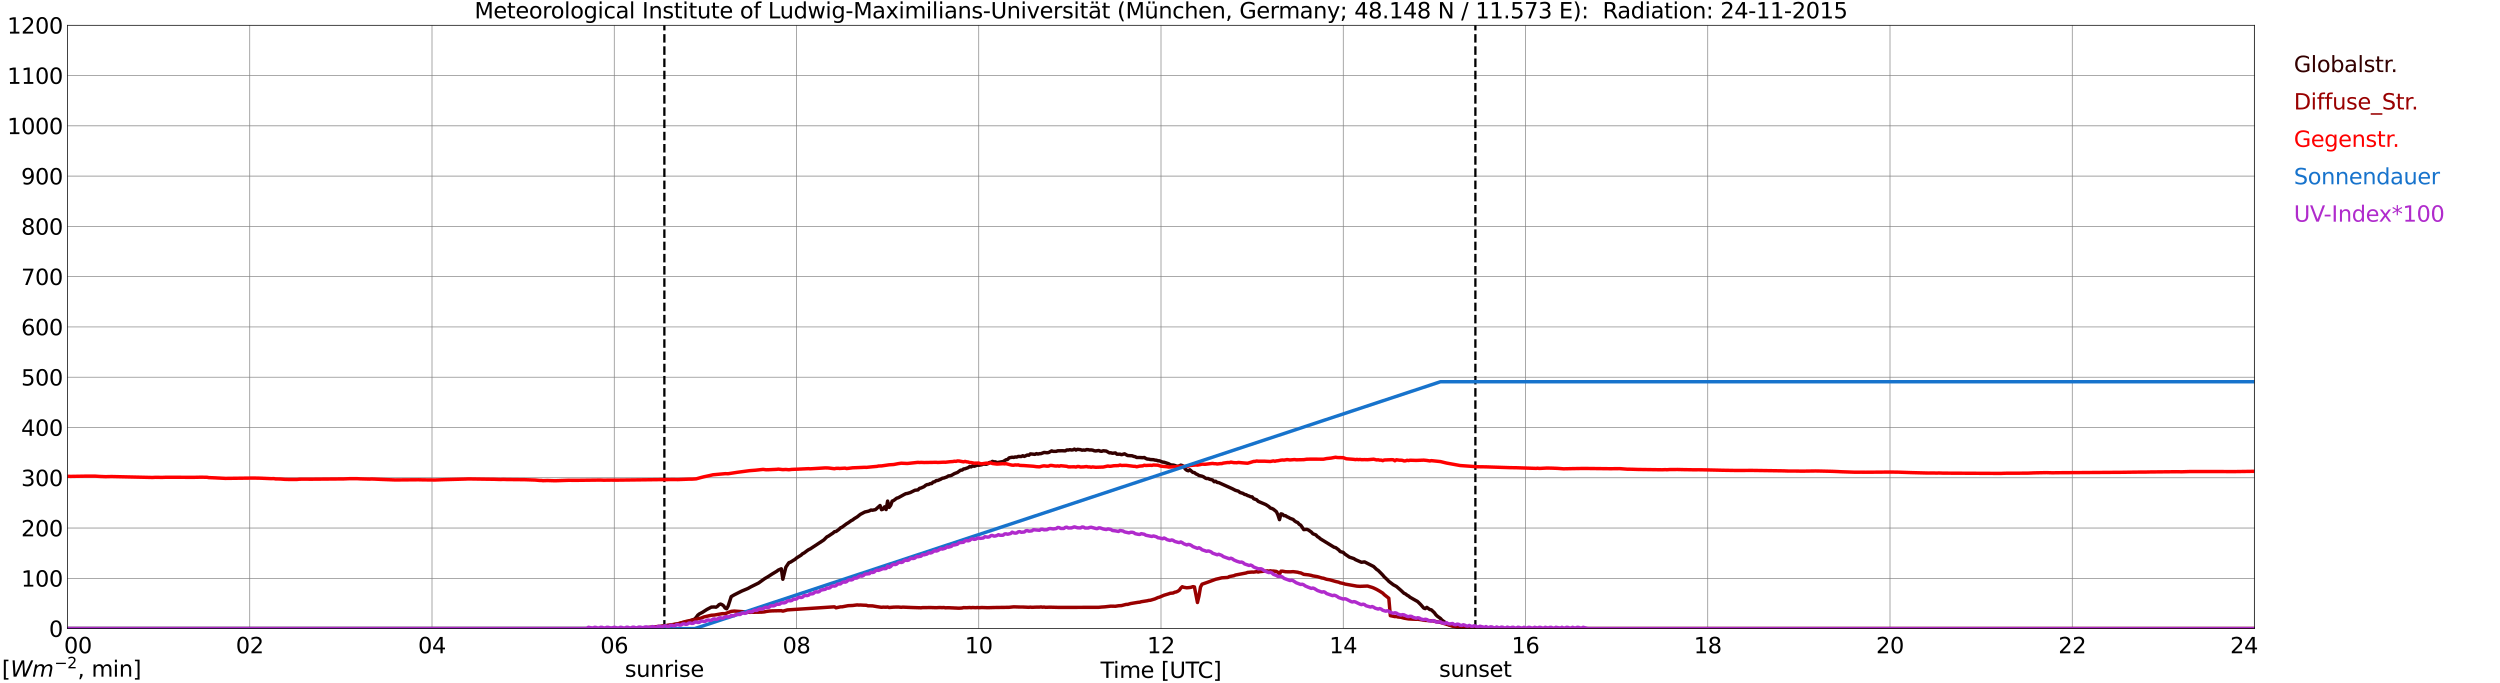 <?xml version="1.0" encoding="utf-8" standalone="no"?>
<!DOCTYPE svg PUBLIC "-//W3C//DTD SVG 1.1//EN"
  "http://www.w3.org/Graphics/SVG/1.1/DTD/svg11.dtd">
<svg xmlns:xlink="http://www.w3.org/1999/xlink" width="1085.4pt" height="296.64pt" viewBox="0 0 1085.4 296.64" xmlns="http://www.w3.org/2000/svg" version="1.1">
 <defs>
  <style type="text/css">*{stroke-linejoin: round; stroke-linecap: butt}</style>
 </defs>
 <g id="figure_1">
  <g id="patch_1">
   <path d="M 0 296.64 
L 1085.4 296.64 
L 1085.4 0 
L 0 0 
z
" style="fill: #ffffff"/>
  </g>
  <g id="axes_1">
   <g id="patch_2">
    <path d="M 29.306 272.909 
L 978.814 272.909 
L 978.814 10.976 
L 29.306 10.976 
z
" style="fill: #ffffff"/>
   </g>
   <g id="patch_3">
    <path d="M 978.814 272.909 
L 978.814 272.909 
L 978.814 10.976 
L 978.814 10.976 
z
" clip-path="url(#p88be43a819)" style="fill: #d3d3d3; opacity: 0.25; stroke: #d3d3d3; stroke-linejoin: miter"/>
   </g>
   <g id="matplotlib.axis_1">
    <g id="xtick_1">
     <g id="line2d_1">
      <path d="M 29.306 272.909 
L 29.306 10.976 
" clip-path="url(#p88be43a819)" style="fill: none; stroke: #808080; stroke-width: 0.3; stroke-linecap: square"/>
     </g>
     <g id="line2d_2"/>
     <g id="text_1">
      <!--    00 -->
      <g transform="translate(18.733 283.627) scale(0.095 -0.095)">
       <defs>
        <path id="DejaVuSans-20" transform="scale(0.016)"/>
        <path id="DejaVuSans-30" d="M 2034 4250 
Q 1547 4250 1301 3770 
Q 1056 3291 1056 2328 
Q 1056 1369 1301 889 
Q 1547 409 2034 409 
Q 2525 409 2770 889 
Q 3016 1369 3016 2328 
Q 3016 3291 2770 3770 
Q 2525 4250 2034 4250 
z
M 2034 4750 
Q 2819 4750 3233 4129 
Q 3647 3509 3647 2328 
Q 3647 1150 3233 529 
Q 2819 -91 2034 -91 
Q 1250 -91 836 529 
Q 422 1150 422 2328 
Q 422 3509 836 4129 
Q 1250 4750 2034 4750 
z
" transform="scale(0.016)"/>
       </defs>
       <use xlink:href="#DejaVuSans-20"/>
       <use xlink:href="#DejaVuSans-20" transform="translate(31.787 0)"/>
       <use xlink:href="#DejaVuSans-20" transform="translate(63.574 0)"/>
       <use xlink:href="#DejaVuSans-30" transform="translate(95.361 0)"/>
       <use xlink:href="#DejaVuSans-30" transform="translate(158.984 0)"/>
      </g>
     </g>
    </g>
    <g id="xtick_2">
     <g id="line2d_3">
      <path d="M 108.431 272.909 
L 108.431 10.976 
" clip-path="url(#p88be43a819)" style="fill: none; stroke: #808080; stroke-width: 0.3; stroke-linecap: square"/>
     </g>
     <g id="line2d_4"/>
     <g id="text_2">
      <!-- 02 -->
      <g transform="translate(102.387 283.627) scale(0.095 -0.095)">
       <defs>
        <path id="DejaVuSans-32" d="M 1228 531 
L 3431 531 
L 3431 0 
L 469 0 
L 469 531 
Q 828 903 1448 1529 
Q 2069 2156 2228 2338 
Q 2531 2678 2651 2914 
Q 2772 3150 2772 3378 
Q 2772 3750 2511 3984 
Q 2250 4219 1831 4219 
Q 1534 4219 1204 4116 
Q 875 4013 500 3803 
L 500 4441 
Q 881 4594 1212 4672 
Q 1544 4750 1819 4750 
Q 2544 4750 2975 4387 
Q 3406 4025 3406 3419 
Q 3406 3131 3298 2873 
Q 3191 2616 2906 2266 
Q 2828 2175 2409 1742 
Q 1991 1309 1228 531 
z
" transform="scale(0.016)"/>
       </defs>
       <use xlink:href="#DejaVuSans-30"/>
       <use xlink:href="#DejaVuSans-32" transform="translate(63.623 0)"/>
      </g>
     </g>
    </g>
    <g id="xtick_3">
     <g id="line2d_5">
      <path d="M 187.557 272.909 
L 187.557 10.976 
" clip-path="url(#p88be43a819)" style="fill: none; stroke: #808080; stroke-width: 0.3; stroke-linecap: square"/>
     </g>
     <g id="line2d_6"/>
     <g id="text_3">
      <!-- 04 -->
      <g transform="translate(181.513 283.627) scale(0.095 -0.095)">
       <defs>
        <path id="DejaVuSans-34" d="M 2419 4116 
L 825 1625 
L 2419 1625 
L 2419 4116 
z
M 2253 4666 
L 3047 4666 
L 3047 1625 
L 3713 1625 
L 3713 1100 
L 3047 1100 
L 3047 0 
L 2419 0 
L 2419 1100 
L 313 1100 
L 313 1709 
L 2253 4666 
z
" transform="scale(0.016)"/>
       </defs>
       <use xlink:href="#DejaVuSans-30"/>
       <use xlink:href="#DejaVuSans-34" transform="translate(63.623 0)"/>
      </g>
     </g>
    </g>
    <g id="xtick_4">
     <g id="line2d_7">
      <path d="M 266.683 272.909 
L 266.683 10.976 
" clip-path="url(#p88be43a819)" style="fill: none; stroke: #808080; stroke-width: 0.3; stroke-linecap: square"/>
     </g>
     <g id="line2d_8"/>
     <g id="text_4">
      <!-- 06 -->
      <g transform="translate(260.638 283.627) scale(0.095 -0.095)">
       <defs>
        <path id="DejaVuSans-36" d="M 2113 2584 
Q 1688 2584 1439 2293 
Q 1191 2003 1191 1497 
Q 1191 994 1439 701 
Q 1688 409 2113 409 
Q 2538 409 2786 701 
Q 3034 994 3034 1497 
Q 3034 2003 2786 2293 
Q 2538 2584 2113 2584 
z
M 3366 4563 
L 3366 3988 
Q 3128 4100 2886 4159 
Q 2644 4219 2406 4219 
Q 1781 4219 1451 3797 
Q 1122 3375 1075 2522 
Q 1259 2794 1537 2939 
Q 1816 3084 2150 3084 
Q 2853 3084 3261 2657 
Q 3669 2231 3669 1497 
Q 3669 778 3244 343 
Q 2819 -91 2113 -91 
Q 1303 -91 875 529 
Q 447 1150 447 2328 
Q 447 3434 972 4092 
Q 1497 4750 2381 4750 
Q 2619 4750 2861 4703 
Q 3103 4656 3366 4563 
z
" transform="scale(0.016)"/>
       </defs>
       <use xlink:href="#DejaVuSans-30"/>
       <use xlink:href="#DejaVuSans-36" transform="translate(63.623 0)"/>
      </g>
     </g>
    </g>
    <g id="xtick_5">
     <g id="line2d_9">
      <path d="M 345.808 272.909 
L 345.808 10.976 
" clip-path="url(#p88be43a819)" style="fill: none; stroke: #808080; stroke-width: 0.3; stroke-linecap: square"/>
     </g>
     <g id="line2d_10"/>
     <g id="text_5">
      <!-- 08 -->
      <g transform="translate(339.764 283.627) scale(0.095 -0.095)">
       <defs>
        <path id="DejaVuSans-38" d="M 2034 2216 
Q 1584 2216 1326 1975 
Q 1069 1734 1069 1313 
Q 1069 891 1326 650 
Q 1584 409 2034 409 
Q 2484 409 2743 651 
Q 3003 894 3003 1313 
Q 3003 1734 2745 1975 
Q 2488 2216 2034 2216 
z
M 1403 2484 
Q 997 2584 770 2862 
Q 544 3141 544 3541 
Q 544 4100 942 4425 
Q 1341 4750 2034 4750 
Q 2731 4750 3128 4425 
Q 3525 4100 3525 3541 
Q 3525 3141 3298 2862 
Q 3072 2584 2669 2484 
Q 3125 2378 3379 2068 
Q 3634 1759 3634 1313 
Q 3634 634 3220 271 
Q 2806 -91 2034 -91 
Q 1263 -91 848 271 
Q 434 634 434 1313 
Q 434 1759 690 2068 
Q 947 2378 1403 2484 
z
M 1172 3481 
Q 1172 3119 1398 2916 
Q 1625 2713 2034 2713 
Q 2441 2713 2670 2916 
Q 2900 3119 2900 3481 
Q 2900 3844 2670 4047 
Q 2441 4250 2034 4250 
Q 1625 4250 1398 4047 
Q 1172 3844 1172 3481 
z
" transform="scale(0.016)"/>
       </defs>
       <use xlink:href="#DejaVuSans-30"/>
       <use xlink:href="#DejaVuSans-38" transform="translate(63.623 0)"/>
      </g>
     </g>
    </g>
    <g id="xtick_6">
     <g id="line2d_11">
      <path d="M 424.934 272.909 
L 424.934 10.976 
" clip-path="url(#p88be43a819)" style="fill: none; stroke: #808080; stroke-width: 0.3; stroke-linecap: square"/>
     </g>
     <g id="line2d_12"/>
     <g id="text_6">
      <!-- 10 -->
      <g transform="translate(418.89 283.627) scale(0.095 -0.095)">
       <defs>
        <path id="DejaVuSans-31" d="M 794 531 
L 1825 531 
L 1825 4091 
L 703 3866 
L 703 4441 
L 1819 4666 
L 2450 4666 
L 2450 531 
L 3481 531 
L 3481 0 
L 794 0 
L 794 531 
z
" transform="scale(0.016)"/>
       </defs>
       <use xlink:href="#DejaVuSans-31"/>
       <use xlink:href="#DejaVuSans-30" transform="translate(63.623 0)"/>
      </g>
     </g>
    </g>
    <g id="xtick_7">
     <g id="line2d_13">
      <path d="M 504.06 272.909 
L 504.06 10.976 
" clip-path="url(#p88be43a819)" style="fill: none; stroke: #808080; stroke-width: 0.3; stroke-linecap: square"/>
     </g>
     <g id="line2d_14"/>
     <g id="text_7">
      <!-- 12 -->
      <g transform="translate(498.015 283.627) scale(0.095 -0.095)">
       <use xlink:href="#DejaVuSans-31"/>
       <use xlink:href="#DejaVuSans-32" transform="translate(63.623 0)"/>
      </g>
     </g>
    </g>
    <g id="xtick_8">
     <g id="line2d_15">
      <path d="M 583.185 272.909 
L 583.185 10.976 
" clip-path="url(#p88be43a819)" style="fill: none; stroke: #808080; stroke-width: 0.3; stroke-linecap: square"/>
     </g>
     <g id="line2d_16"/>
     <g id="text_8">
      <!-- 14 -->
      <g transform="translate(577.141 283.627) scale(0.095 -0.095)">
       <use xlink:href="#DejaVuSans-31"/>
       <use xlink:href="#DejaVuSans-34" transform="translate(63.623 0)"/>
      </g>
     </g>
    </g>
    <g id="xtick_9">
     <g id="line2d_17">
      <path d="M 662.311 272.909 
L 662.311 10.976 
" clip-path="url(#p88be43a819)" style="fill: none; stroke: #808080; stroke-width: 0.3; stroke-linecap: square"/>
     </g>
     <g id="line2d_18"/>
     <g id="text_9">
      <!-- 16 -->
      <g transform="translate(656.267 283.627) scale(0.095 -0.095)">
       <use xlink:href="#DejaVuSans-31"/>
       <use xlink:href="#DejaVuSans-36" transform="translate(63.623 0)"/>
      </g>
     </g>
    </g>
    <g id="xtick_10">
     <g id="line2d_19">
      <path d="M 741.437 272.909 
L 741.437 10.976 
" clip-path="url(#p88be43a819)" style="fill: none; stroke: #808080; stroke-width: 0.3; stroke-linecap: square"/>
     </g>
     <g id="line2d_20"/>
     <g id="text_10">
      <!-- 18 -->
      <g transform="translate(735.392 283.627) scale(0.095 -0.095)">
       <use xlink:href="#DejaVuSans-31"/>
       <use xlink:href="#DejaVuSans-38" transform="translate(63.623 0)"/>
      </g>
     </g>
    </g>
    <g id="xtick_11">
     <g id="line2d_21">
      <path d="M 820.562 272.909 
L 820.562 10.976 
" clip-path="url(#p88be43a819)" style="fill: none; stroke: #808080; stroke-width: 0.3; stroke-linecap: square"/>
     </g>
     <g id="line2d_22"/>
     <g id="text_11">
      <!-- 20 -->
      <g transform="translate(814.518 283.627) scale(0.095 -0.095)">
       <use xlink:href="#DejaVuSans-32"/>
       <use xlink:href="#DejaVuSans-30" transform="translate(63.623 0)"/>
      </g>
     </g>
    </g>
    <g id="xtick_12">
     <g id="line2d_23">
      <path d="M 899.688 272.909 
L 899.688 10.976 
" clip-path="url(#p88be43a819)" style="fill: none; stroke: #808080; stroke-width: 0.3; stroke-linecap: square"/>
     </g>
     <g id="line2d_24"/>
     <g id="text_12">
      <!-- 22 -->
      <g transform="translate(893.644 283.627) scale(0.095 -0.095)">
       <use xlink:href="#DejaVuSans-32"/>
       <use xlink:href="#DejaVuSans-32" transform="translate(63.623 0)"/>
      </g>
     </g>
    </g>
    <g id="xtick_13">
     <g id="line2d_25">
      <path d="M 978.814 272.909 
L 978.814 10.976 
" clip-path="url(#p88be43a819)" style="fill: none; stroke: #808080; stroke-width: 0.3; stroke-linecap: square"/>
     </g>
     <g id="line2d_26"/>
     <g id="text_13">
      <!-- 24    -->
      <g transform="translate(968.241 283.627) scale(0.095 -0.095)">
       <use xlink:href="#DejaVuSans-32"/>
       <use xlink:href="#DejaVuSans-34" transform="translate(63.623 0)"/>
       <use xlink:href="#DejaVuSans-20" transform="translate(127.246 0)"/>
       <use xlink:href="#DejaVuSans-20" transform="translate(159.033 0)"/>
       <use xlink:href="#DejaVuSans-20" transform="translate(190.82 0)"/>
      </g>
     </g>
    </g>
    <g id="text_14">
     <!-- Time [UTC] -->
     <g transform="translate(477.806 294.322) scale(0.095 -0.095)">
      <defs>
       <path id="DejaVuSans-54" d="M -19 4666 
L 3928 4666 
L 3928 4134 
L 2272 4134 
L 2272 0 
L 1638 0 
L 1638 4134 
L -19 4134 
L -19 4666 
z
" transform="scale(0.016)"/>
       <path id="DejaVuSans-69" d="M 603 3500 
L 1178 3500 
L 1178 0 
L 603 0 
L 603 3500 
z
M 603 4863 
L 1178 4863 
L 1178 4134 
L 603 4134 
L 603 4863 
z
" transform="scale(0.016)"/>
       <path id="DejaVuSans-6d" d="M 3328 2828 
Q 3544 3216 3844 3400 
Q 4144 3584 4550 3584 
Q 5097 3584 5394 3201 
Q 5691 2819 5691 2113 
L 5691 0 
L 5113 0 
L 5113 2094 
Q 5113 2597 4934 2840 
Q 4756 3084 4391 3084 
Q 3944 3084 3684 2787 
Q 3425 2491 3425 1978 
L 3425 0 
L 2847 0 
L 2847 2094 
Q 2847 2600 2669 2842 
Q 2491 3084 2119 3084 
Q 1678 3084 1418 2786 
Q 1159 2488 1159 1978 
L 1159 0 
L 581 0 
L 581 3500 
L 1159 3500 
L 1159 2956 
Q 1356 3278 1631 3431 
Q 1906 3584 2284 3584 
Q 2666 3584 2933 3390 
Q 3200 3197 3328 2828 
z
" transform="scale(0.016)"/>
       <path id="DejaVuSans-65" d="M 3597 1894 
L 3597 1613 
L 953 1613 
Q 991 1019 1311 708 
Q 1631 397 2203 397 
Q 2534 397 2845 478 
Q 3156 559 3463 722 
L 3463 178 
Q 3153 47 2828 -22 
Q 2503 -91 2169 -91 
Q 1331 -91 842 396 
Q 353 884 353 1716 
Q 353 2575 817 3079 
Q 1281 3584 2069 3584 
Q 2775 3584 3186 3129 
Q 3597 2675 3597 1894 
z
M 3022 2063 
Q 3016 2534 2758 2815 
Q 2500 3097 2075 3097 
Q 1594 3097 1305 2825 
Q 1016 2553 972 2059 
L 3022 2063 
z
" transform="scale(0.016)"/>
       <path id="DejaVuSans-5b" d="M 550 4863 
L 1875 4863 
L 1875 4416 
L 1125 4416 
L 1125 -397 
L 1875 -397 
L 1875 -844 
L 550 -844 
L 550 4863 
z
" transform="scale(0.016)"/>
       <path id="DejaVuSans-55" d="M 556 4666 
L 1191 4666 
L 1191 1831 
Q 1191 1081 1462 751 
Q 1734 422 2344 422 
Q 2950 422 3222 751 
Q 3494 1081 3494 1831 
L 3494 4666 
L 4128 4666 
L 4128 1753 
Q 4128 841 3676 375 
Q 3225 -91 2344 -91 
Q 1459 -91 1007 375 
Q 556 841 556 1753 
L 556 4666 
z
" transform="scale(0.016)"/>
       <path id="DejaVuSans-43" d="M 4122 4306 
L 4122 3641 
Q 3803 3938 3442 4084 
Q 3081 4231 2675 4231 
Q 1875 4231 1450 3742 
Q 1025 3253 1025 2328 
Q 1025 1406 1450 917 
Q 1875 428 2675 428 
Q 3081 428 3442 575 
Q 3803 722 4122 1019 
L 4122 359 
Q 3791 134 3420 21 
Q 3050 -91 2638 -91 
Q 1578 -91 968 557 
Q 359 1206 359 2328 
Q 359 3453 968 4101 
Q 1578 4750 2638 4750 
Q 3056 4750 3426 4639 
Q 3797 4528 4122 4306 
z
" transform="scale(0.016)"/>
       <path id="DejaVuSans-5d" d="M 1947 4863 
L 1947 -844 
L 622 -844 
L 622 -397 
L 1369 -397 
L 1369 4416 
L 622 4416 
L 622 4863 
L 1947 4863 
z
" transform="scale(0.016)"/>
      </defs>
      <use xlink:href="#DejaVuSans-54"/>
      <use xlink:href="#DejaVuSans-69" transform="translate(57.959 0)"/>
      <use xlink:href="#DejaVuSans-6d" transform="translate(85.742 0)"/>
      <use xlink:href="#DejaVuSans-65" transform="translate(183.154 0)"/>
      <use xlink:href="#DejaVuSans-20" transform="translate(244.678 0)"/>
      <use xlink:href="#DejaVuSans-5b" transform="translate(276.465 0)"/>
      <use xlink:href="#DejaVuSans-55" transform="translate(315.479 0)"/>
      <use xlink:href="#DejaVuSans-54" transform="translate(388.672 0)"/>
      <use xlink:href="#DejaVuSans-43" transform="translate(443.881 0)"/>
      <use xlink:href="#DejaVuSans-5d" transform="translate(513.705 0)"/>
     </g>
    </g>
   </g>
   <g id="matplotlib.axis_2">
    <g id="ytick_1">
     <g id="line2d_27">
      <path d="M 29.306 272.909 
L 978.814 272.909 
" clip-path="url(#p88be43a819)" style="fill: none; stroke: #808080; stroke-width: 0.3; stroke-linecap: square"/>
     </g>
     <g id="line2d_28"/>
     <g id="text_15">
      <!-- 0 -->
      <g transform="translate(21.261 276.518) scale(0.095 -0.095)">
       <use xlink:href="#DejaVuSans-30"/>
      </g>
     </g>
    </g>
    <g id="ytick_2">
     <g id="line2d_29">
      <path d="M 29.306 251.081 
L 978.814 251.081 
" clip-path="url(#p88be43a819)" style="fill: none; stroke: #808080; stroke-width: 0.3; stroke-linecap: square"/>
     </g>
     <g id="line2d_30"/>
     <g id="text_16">
      <!-- 100 -->
      <g transform="translate(9.173 254.69) scale(0.095 -0.095)">
       <use xlink:href="#DejaVuSans-31"/>
       <use xlink:href="#DejaVuSans-30" transform="translate(63.623 0)"/>
       <use xlink:href="#DejaVuSans-30" transform="translate(127.246 0)"/>
      </g>
     </g>
    </g>
    <g id="ytick_3">
     <g id="line2d_31">
      <path d="M 29.306 229.253 
L 978.814 229.253 
" clip-path="url(#p88be43a819)" style="fill: none; stroke: #808080; stroke-width: 0.3; stroke-linecap: square"/>
     </g>
     <g id="line2d_32"/>
     <g id="text_17">
      <!-- 200 -->
      <g transform="translate(9.173 232.863) scale(0.095 -0.095)">
       <use xlink:href="#DejaVuSans-32"/>
       <use xlink:href="#DejaVuSans-30" transform="translate(63.623 0)"/>
       <use xlink:href="#DejaVuSans-30" transform="translate(127.246 0)"/>
      </g>
     </g>
    </g>
    <g id="ytick_4">
     <g id="line2d_33">
      <path d="M 29.306 207.426 
L 978.814 207.426 
" clip-path="url(#p88be43a819)" style="fill: none; stroke: #808080; stroke-width: 0.3; stroke-linecap: square"/>
     </g>
     <g id="line2d_34"/>
     <g id="text_18">
      <!-- 300 -->
      <g transform="translate(9.173 211.035) scale(0.095 -0.095)">
       <defs>
        <path id="DejaVuSans-33" d="M 2597 2516 
Q 3050 2419 3304 2112 
Q 3559 1806 3559 1356 
Q 3559 666 3084 287 
Q 2609 -91 1734 -91 
Q 1441 -91 1130 -33 
Q 819 25 488 141 
L 488 750 
Q 750 597 1062 519 
Q 1375 441 1716 441 
Q 2309 441 2620 675 
Q 2931 909 2931 1356 
Q 2931 1769 2642 2001 
Q 2353 2234 1838 2234 
L 1294 2234 
L 1294 2753 
L 1863 2753 
Q 2328 2753 2575 2939 
Q 2822 3125 2822 3475 
Q 2822 3834 2567 4026 
Q 2313 4219 1838 4219 
Q 1578 4219 1281 4162 
Q 984 4106 628 3988 
L 628 4550 
Q 988 4650 1302 4700 
Q 1616 4750 1894 4750 
Q 2613 4750 3031 4423 
Q 3450 4097 3450 3541 
Q 3450 3153 3228 2886 
Q 3006 2619 2597 2516 
z
" transform="scale(0.016)"/>
       </defs>
       <use xlink:href="#DejaVuSans-33"/>
       <use xlink:href="#DejaVuSans-30" transform="translate(63.623 0)"/>
       <use xlink:href="#DejaVuSans-30" transform="translate(127.246 0)"/>
      </g>
     </g>
    </g>
    <g id="ytick_5">
     <g id="line2d_35">
      <path d="M 29.306 185.598 
L 978.814 185.598 
" clip-path="url(#p88be43a819)" style="fill: none; stroke: #808080; stroke-width: 0.3; stroke-linecap: square"/>
     </g>
     <g id="line2d_36"/>
     <g id="text_19">
      <!-- 400 -->
      <g transform="translate(9.173 189.207) scale(0.095 -0.095)">
       <use xlink:href="#DejaVuSans-34"/>
       <use xlink:href="#DejaVuSans-30" transform="translate(63.623 0)"/>
       <use xlink:href="#DejaVuSans-30" transform="translate(127.246 0)"/>
      </g>
     </g>
    </g>
    <g id="ytick_6">
     <g id="line2d_37">
      <path d="M 29.306 163.77 
L 978.814 163.77 
" clip-path="url(#p88be43a819)" style="fill: none; stroke: #808080; stroke-width: 0.3; stroke-linecap: square"/>
     </g>
     <g id="line2d_38"/>
     <g id="text_20">
      <!-- 500 -->
      <g transform="translate(9.173 167.379) scale(0.095 -0.095)">
       <defs>
        <path id="DejaVuSans-35" d="M 691 4666 
L 3169 4666 
L 3169 4134 
L 1269 4134 
L 1269 2991 
Q 1406 3038 1543 3061 
Q 1681 3084 1819 3084 
Q 2600 3084 3056 2656 
Q 3513 2228 3513 1497 
Q 3513 744 3044 326 
Q 2575 -91 1722 -91 
Q 1428 -91 1123 -41 
Q 819 9 494 109 
L 494 744 
Q 775 591 1075 516 
Q 1375 441 1709 441 
Q 2250 441 2565 725 
Q 2881 1009 2881 1497 
Q 2881 1984 2565 2268 
Q 2250 2553 1709 2553 
Q 1456 2553 1204 2497 
Q 953 2441 691 2322 
L 691 4666 
z
" transform="scale(0.016)"/>
       </defs>
       <use xlink:href="#DejaVuSans-35"/>
       <use xlink:href="#DejaVuSans-30" transform="translate(63.623 0)"/>
       <use xlink:href="#DejaVuSans-30" transform="translate(127.246 0)"/>
      </g>
     </g>
    </g>
    <g id="ytick_7">
     <g id="line2d_39">
      <path d="M 29.306 141.942 
L 978.814 141.942 
" clip-path="url(#p88be43a819)" style="fill: none; stroke: #808080; stroke-width: 0.3; stroke-linecap: square"/>
     </g>
     <g id="line2d_40"/>
     <g id="text_21">
      <!-- 600 -->
      <g transform="translate(9.173 145.551) scale(0.095 -0.095)">
       <use xlink:href="#DejaVuSans-36"/>
       <use xlink:href="#DejaVuSans-30" transform="translate(63.623 0)"/>
       <use xlink:href="#DejaVuSans-30" transform="translate(127.246 0)"/>
      </g>
     </g>
    </g>
    <g id="ytick_8">
     <g id="line2d_41">
      <path d="M 29.306 120.114 
L 978.814 120.114 
" clip-path="url(#p88be43a819)" style="fill: none; stroke: #808080; stroke-width: 0.3; stroke-linecap: square"/>
     </g>
     <g id="line2d_42"/>
     <g id="text_22">
      <!-- 700 -->
      <g transform="translate(9.173 123.724) scale(0.095 -0.095)">
       <defs>
        <path id="DejaVuSans-37" d="M 525 4666 
L 3525 4666 
L 3525 4397 
L 1831 0 
L 1172 0 
L 2766 4134 
L 525 4134 
L 525 4666 
z
" transform="scale(0.016)"/>
       </defs>
       <use xlink:href="#DejaVuSans-37"/>
       <use xlink:href="#DejaVuSans-30" transform="translate(63.623 0)"/>
       <use xlink:href="#DejaVuSans-30" transform="translate(127.246 0)"/>
      </g>
     </g>
    </g>
    <g id="ytick_9">
     <g id="line2d_43">
      <path d="M 29.306 98.287 
L 978.814 98.287 
" clip-path="url(#p88be43a819)" style="fill: none; stroke: #808080; stroke-width: 0.3; stroke-linecap: square"/>
     </g>
     <g id="line2d_44"/>
     <g id="text_23">
      <!-- 800 -->
      <g transform="translate(9.173 101.896) scale(0.095 -0.095)">
       <use xlink:href="#DejaVuSans-38"/>
       <use xlink:href="#DejaVuSans-30" transform="translate(63.623 0)"/>
       <use xlink:href="#DejaVuSans-30" transform="translate(127.246 0)"/>
      </g>
     </g>
    </g>
    <g id="ytick_10">
     <g id="line2d_45">
      <path d="M 29.306 76.459 
L 978.814 76.459 
" clip-path="url(#p88be43a819)" style="fill: none; stroke: #808080; stroke-width: 0.3; stroke-linecap: square"/>
     </g>
     <g id="line2d_46"/>
     <g id="text_24">
      <!-- 900 -->
      <g transform="translate(9.173 80.068) scale(0.095 -0.095)">
       <defs>
        <path id="DejaVuSans-39" d="M 703 97 
L 703 672 
Q 941 559 1184 500 
Q 1428 441 1663 441 
Q 2288 441 2617 861 
Q 2947 1281 2994 2138 
Q 2813 1869 2534 1725 
Q 2256 1581 1919 1581 
Q 1219 1581 811 2004 
Q 403 2428 403 3163 
Q 403 3881 828 4315 
Q 1253 4750 1959 4750 
Q 2769 4750 3195 4129 
Q 3622 3509 3622 2328 
Q 3622 1225 3098 567 
Q 2575 -91 1691 -91 
Q 1453 -91 1209 -44 
Q 966 3 703 97 
z
M 1959 2075 
Q 2384 2075 2632 2365 
Q 2881 2656 2881 3163 
Q 2881 3666 2632 3958 
Q 2384 4250 1959 4250 
Q 1534 4250 1286 3958 
Q 1038 3666 1038 3163 
Q 1038 2656 1286 2365 
Q 1534 2075 1959 2075 
z
" transform="scale(0.016)"/>
       </defs>
       <use xlink:href="#DejaVuSans-39"/>
       <use xlink:href="#DejaVuSans-30" transform="translate(63.623 0)"/>
       <use xlink:href="#DejaVuSans-30" transform="translate(127.246 0)"/>
      </g>
     </g>
    </g>
    <g id="ytick_11">
     <g id="line2d_47">
      <path d="M 29.306 54.631 
L 978.814 54.631 
" clip-path="url(#p88be43a819)" style="fill: none; stroke: #808080; stroke-width: 0.3; stroke-linecap: square"/>
     </g>
     <g id="line2d_48"/>
     <g id="text_25">
      <!-- 1000 -->
      <g transform="translate(3.128 58.24) scale(0.095 -0.095)">
       <use xlink:href="#DejaVuSans-31"/>
       <use xlink:href="#DejaVuSans-30" transform="translate(63.623 0)"/>
       <use xlink:href="#DejaVuSans-30" transform="translate(127.246 0)"/>
       <use xlink:href="#DejaVuSans-30" transform="translate(190.869 0)"/>
      </g>
     </g>
    </g>
    <g id="ytick_12">
     <g id="line2d_49">
      <path d="M 29.306 32.803 
L 978.814 32.803 
" clip-path="url(#p88be43a819)" style="fill: none; stroke: #808080; stroke-width: 0.3; stroke-linecap: square"/>
     </g>
     <g id="line2d_50"/>
     <g id="text_26">
      <!-- 1100 -->
      <g transform="translate(3.128 36.413) scale(0.095 -0.095)">
       <use xlink:href="#DejaVuSans-31"/>
       <use xlink:href="#DejaVuSans-31" transform="translate(63.623 0)"/>
       <use xlink:href="#DejaVuSans-30" transform="translate(127.246 0)"/>
       <use xlink:href="#DejaVuSans-30" transform="translate(190.869 0)"/>
      </g>
     </g>
    </g>
    <g id="ytick_13">
     <g id="line2d_51">
      <path d="M 29.306 10.976 
L 978.814 10.976 
" clip-path="url(#p88be43a819)" style="fill: none; stroke: #808080; stroke-width: 0.3; stroke-linecap: square"/>
     </g>
     <g id="line2d_52"/>
     <g id="text_27">
      <!-- 1200 -->
      <g transform="translate(3.128 14.585) scale(0.095 -0.095)">
       <use xlink:href="#DejaVuSans-31"/>
       <use xlink:href="#DejaVuSans-32" transform="translate(63.623 0)"/>
       <use xlink:href="#DejaVuSans-30" transform="translate(127.246 0)"/>
       <use xlink:href="#DejaVuSans-30" transform="translate(190.869 0)"/>
      </g>
     </g>
    </g>
   </g>
   <g id="line2d_53">
    <path d="M 288.442 272.909 
L 288.442 10.976 
" clip-path="url(#p88be43a819)" style="fill: none; stroke-dasharray: 3.7,1.6; stroke-dashoffset: 0; stroke: #000000"/>
   </g>
   <g id="line2d_54">
    <path d="M 640.552 272.909 
L 640.552 10.976 
" clip-path="url(#p88be43a819)" style="fill: none; stroke-dasharray: 3.7,1.6; stroke-dashoffset: 0; stroke: #000000"/>
   </g>
   <g id="line2d_55">
    <path d="M 29.306 272.909 
L 279.87 272.909 
L 281.849 272.479 
L 288.442 271.826 
L 289.761 271.59 
L 290.42 271.619 
L 291.739 271.352 
L 295.036 270.73 
L 296.355 270.316 
L 298.992 269.814 
L 301.63 268.746 
L 302.289 268.006 
L 302.949 267.087 
L 303.608 266.555 
L 304.927 265.874 
L 306.905 264.601 
L 308.883 263.564 
L 310.202 263.534 
L 310.861 263.623 
L 311.521 263.209 
L 312.18 262.528 
L 312.839 262.261 
L 313.499 262.528 
L 314.158 263.032 
L 314.818 263.979 
L 315.477 264.304 
L 316.136 263.119 
L 317.455 259.033 
L 318.774 258.262 
L 322.071 256.603 
L 324.708 255.508 
L 326.027 254.768 
L 329.324 253.139 
L 331.961 251.243 
L 333.28 250.472 
L 335.258 249.199 
L 337.236 248.014 
L 337.896 247.512 
L 339.215 246.949 
L 339.874 251.48 
L 341.193 246.237 
L 342.512 244.284 
L 343.171 244.077 
L 344.49 243.247 
L 345.149 242.861 
L 345.808 242.269 
L 347.787 241.025 
L 348.446 240.403 
L 349.105 240.078 
L 350.424 239.071 
L 351.083 238.626 
L 351.743 238.329 
L 357.677 234.42 
L 358.996 233.088 
L 359.655 232.763 
L 360.974 231.873 
L 361.634 231.46 
L 362.293 230.838 
L 362.952 230.764 
L 364.271 229.816 
L 364.93 229.164 
L 365.59 228.869 
L 367.568 227.387 
L 368.227 227.003 
L 369.546 226.056 
L 370.206 225.728 
L 370.865 225.195 
L 372.184 224.397 
L 373.502 223.329 
L 375.481 222.292 
L 376.799 221.998 
L 377.459 221.79 
L 378.118 221.435 
L 378.777 221.524 
L 380.096 221.258 
L 382.074 219.479 
L 382.734 221.286 
L 383.393 221.05 
L 384.053 220.042 
L 384.712 221.227 
L 385.371 217.554 
L 386.031 220.28 
L 386.69 219.391 
L 387.349 217.554 
L 388.009 217.287 
L 389.328 216.281 
L 389.987 216.104 
L 392.624 214.653 
L 393.284 214.325 
L 393.943 214.238 
L 395.262 213.823 
L 397.24 212.845 
L 398.559 212.697 
L 399.218 212.016 
L 399.878 211.867 
L 401.196 211.276 
L 401.856 210.713 
L 402.515 210.388 
L 403.175 210.329 
L 403.834 209.973 
L 404.493 209.942 
L 405.153 209.261 
L 405.812 209.174 
L 406.471 208.639 
L 407.131 208.611 
L 408.45 208.048 
L 409.109 207.633 
L 409.768 207.543 
L 411.087 207.07 
L 411.746 206.627 
L 412.406 206.568 
L 413.065 206.389 
L 414.384 205.618 
L 415.703 205.116 
L 417.022 204.138 
L 417.681 204.108 
L 418.34 203.606 
L 419 203.516 
L 420.318 203.043 
L 420.978 202.569 
L 421.637 202.717 
L 422.297 202.244 
L 422.956 202.449 
L 424.275 201.947 
L 424.934 202.006 
L 426.253 201.768 
L 426.912 201.473 
L 428.231 201.56 
L 428.89 201.325 
L 429.55 200.792 
L 430.209 200.733 
L 430.869 200.318 
L 431.528 200.526 
L 432.187 200.526 
L 432.847 200.851 
L 434.825 200.495 
L 435.484 200.406 
L 436.803 199.607 
L 437.462 199.489 
L 438.122 198.777 
L 439.44 198.511 
L 440.1 198.601 
L 440.759 198.393 
L 441.419 198.452 
L 442.078 198.155 
L 443.397 198.214 
L 444.056 197.858 
L 444.716 198.155 
L 446.034 197.533 
L 446.694 197.651 
L 447.353 197.06 
L 449.331 197.267 
L 449.991 196.942 
L 450.65 197.149 
L 451.309 196.97 
L 451.969 196.942 
L 453.287 196.437 
L 454.606 196.555 
L 455.266 196.468 
L 456.584 195.756 
L 457.244 195.964 
L 458.563 195.964 
L 459.222 195.726 
L 461.2 195.697 
L 462.519 195.756 
L 463.178 195.342 
L 463.838 195.401 
L 464.497 195.224 
L 465.156 195.372 
L 465.816 195.311 
L 466.475 194.986 
L 467.134 195.401 
L 467.794 195.075 
L 469.113 195.224 
L 469.772 195.46 
L 470.431 195.372 
L 471.091 195.46 
L 471.75 195.193 
L 472.409 195.224 
L 473.069 195.372 
L 473.728 195.342 
L 474.388 195.431 
L 475.047 195.697 
L 475.706 195.787 
L 477.025 195.58 
L 477.685 195.874 
L 478.344 195.933 
L 479.003 195.697 
L 480.322 195.846 
L 481.641 196.614 
L 482.3 196.586 
L 482.96 196.793 
L 484.278 196.645 
L 484.938 197.208 
L 486.256 197.177 
L 486.916 197.415 
L 488.235 197.029 
L 489.553 197.771 
L 491.532 197.889 
L 492.191 198.155 
L 492.85 198.273 
L 493.51 198.629 
L 494.828 198.629 
L 496.147 198.718 
L 496.807 198.629 
L 497.466 199.044 
L 498.125 199.31 
L 498.785 199.341 
L 499.444 199.517 
L 500.763 199.576 
L 501.422 199.755 
L 502.082 199.814 
L 502.741 200.05 
L 503.4 200.08 
L 504.719 200.613 
L 505.379 200.672 
L 507.357 201.325 
L 508.016 201.709 
L 508.675 201.916 
L 509.335 201.916 
L 509.994 202.065 
L 510.654 202.331 
L 511.313 202.449 
L 511.972 202.303 
L 512.632 201.947 
L 513.291 202.124 
L 513.95 202.656 
L 514.61 203.634 
L 515.269 204.167 
L 515.929 204.405 
L 516.588 203.959 
L 517.907 205.116 
L 518.566 205.175 
L 519.226 205.738 
L 519.885 206.005 
L 520.544 206.448 
L 521.863 206.744 
L 522.522 207.011 
L 523.182 207.484 
L 523.841 207.781 
L 524.501 207.722 
L 525.16 208.078 
L 526.479 208.403 
L 527.138 209.143 
L 527.797 208.936 
L 528.457 209.469 
L 529.116 209.528 
L 530.435 210.121 
L 533.073 211.304 
L 535.051 212.195 
L 536.369 212.876 
L 537.688 213.26 
L 538.348 213.823 
L 539.666 214.207 
L 540.326 214.653 
L 540.985 214.771 
L 541.644 215.155 
L 542.304 215.362 
L 542.963 215.69 
L 543.623 215.718 
L 544.282 216.519 
L 545.601 216.993 
L 546.26 217.674 
L 549.557 219.064 
L 550.876 219.924 
L 551.535 220.575 
L 552.195 220.754 
L 552.854 221.079 
L 554.173 222.175 
L 554.832 223.596 
L 555.491 225.61 
L 556.151 223.093 
L 556.81 223.27 
L 557.47 223.892 
L 558.129 223.892 
L 558.788 224.366 
L 559.448 224.632 
L 560.107 225.047 
L 561.426 225.521 
L 562.085 226.173 
L 562.745 226.616 
L 563.404 226.854 
L 564.063 227.625 
L 564.723 228.009 
L 566.042 229.934 
L 567.36 229.816 
L 568.02 230.083 
L 569.338 231.002 
L 569.998 231.742 
L 571.317 232.244 
L 571.976 232.986 
L 572.635 233.37 
L 573.295 233.962 
L 579.229 237.605 
L 579.889 237.753 
L 581.207 238.731 
L 581.867 239.471 
L 583.185 239.827 
L 583.845 240.508 
L 585.164 241.396 
L 585.823 241.87 
L 587.801 242.522 
L 588.46 242.965 
L 591.098 244.12 
L 592.417 243.943 
L 596.373 245.958 
L 597.692 247.231 
L 598.351 247.645 
L 600.329 249.66 
L 600.989 250.459 
L 602.307 251.673 
L 602.967 252.384 
L 604.945 253.895 
L 606.264 254.606 
L 608.242 256.324 
L 609.561 257.568 
L 610.22 257.863 
L 610.879 258.396 
L 611.539 258.751 
L 612.198 259.314 
L 615.495 261.181 
L 616.814 262.484 
L 618.133 263.994 
L 618.792 264.23 
L 619.451 263.697 
L 620.77 264.645 
L 621.429 264.765 
L 622.748 266.009 
L 623.408 266.926 
L 624.067 267.548 
L 625.386 268.495 
L 626.045 269.237 
L 628.023 270.658 
L 629.342 271.309 
L 632.639 272.11 
L 634.617 272.317 
L 636.595 272.464 
L 639.892 272.85 
L 640.552 272.819 
L 641.87 272.909 
L 978.154 272.909 
L 978.154 272.909 
" clip-path="url(#p88be43a819)" style="fill: none; stroke: #330000; stroke-width: 1.5; stroke-linecap: square"/>
   </g>
   <g id="line2d_56">
    <path d="M 29.306 272.909 
L 279.87 272.909 
L 280.53 272.605 
L 281.849 272.437 
L 283.827 272.228 
L 285.805 271.977 
L 286.464 272.018 
L 289.102 271.641 
L 290.42 271.39 
L 291.739 271.222 
L 293.058 271.012 
L 293.717 270.968 
L 296.355 270.213 
L 298.333 269.667 
L 299.652 269.416 
L 302.289 268.871 
L 303.608 268.493 
L 304.267 268.408 
L 305.586 267.862 
L 308.883 267.107 
L 310.202 267.024 
L 313.499 266.435 
L 314.818 266.435 
L 317.455 265.428 
L 318.774 265.302 
L 324.049 265.679 
L 325.368 265.848 
L 330.643 265.765 
L 331.961 265.638 
L 332.621 265.47 
L 333.94 265.302 
L 335.258 265.219 
L 337.236 265.175 
L 339.215 265.134 
L 339.874 265.343 
L 341.852 264.798 
L 362.293 263.455 
L 362.952 263.883 
L 364.93 263.464 
L 365.59 263.464 
L 368.227 262.96 
L 370.206 262.877 
L 372.184 262.624 
L 372.843 262.709 
L 373.502 262.667 
L 374.821 262.75 
L 376.14 262.792 
L 376.799 263.003 
L 378.777 263.045 
L 380.756 263.381 
L 382.734 263.673 
L 383.393 263.591 
L 384.712 263.632 
L 385.371 263.549 
L 386.031 263.759 
L 388.009 263.591 
L 389.987 263.549 
L 391.306 263.673 
L 391.965 263.591 
L 395.921 263.759 
L 398.559 263.842 
L 399.878 263.883 
L 400.537 263.8 
L 401.856 263.8 
L 403.834 263.759 
L 406.471 263.842 
L 407.79 263.759 
L 409.109 263.8 
L 409.768 263.759 
L 410.428 263.883 
L 411.746 263.842 
L 416.362 264.051 
L 417.681 263.968 
L 418.34 263.8 
L 419.659 263.842 
L 420.978 263.759 
L 421.637 263.842 
L 422.297 263.759 
L 423.615 263.842 
L 424.275 263.759 
L 424.934 263.842 
L 426.253 263.759 
L 428.89 263.842 
L 431.528 263.759 
L 438.122 263.673 
L 440.1 263.464 
L 442.737 263.549 
L 444.056 263.549 
L 446.694 263.673 
L 447.353 263.591 
L 448.012 263.673 
L 449.991 263.591 
L 451.309 263.591 
L 451.969 263.505 
L 452.628 263.632 
L 453.287 263.549 
L 453.947 263.673 
L 455.266 263.632 
L 456.584 263.632 
L 459.881 263.715 
L 461.2 263.715 
L 477.025 263.673 
L 478.344 263.549 
L 479.663 263.464 
L 482.3 263.169 
L 484.278 263.213 
L 485.597 263.003 
L 486.916 262.918 
L 488.894 262.414 
L 489.553 262.414 
L 490.872 262.036 
L 494.169 261.491 
L 494.828 261.449 
L 495.488 261.24 
L 498.125 260.821 
L 498.785 260.653 
L 499.444 260.609 
L 501.422 260.022 
L 502.741 259.435 
L 503.4 259.266 
L 505.379 258.426 
L 507.357 257.839 
L 508.016 257.588 
L 509.335 257.461 
L 509.994 257.125 
L 510.654 257.001 
L 511.313 256.706 
L 511.972 256.287 
L 512.632 255.364 
L 513.291 254.733 
L 513.95 254.984 
L 515.269 255.196 
L 516.588 255.069 
L 517.247 254.942 
L 517.907 254.691 
L 518.566 254.818 
L 519.885 261.576 
L 520.544 258.762 
L 521.204 254.901 
L 521.863 253.641 
L 524.501 252.718 
L 527.797 251.5 
L 529.116 251.208 
L 530.435 250.871 
L 531.754 250.786 
L 533.073 250.703 
L 533.732 250.326 
L 535.71 249.948 
L 536.369 249.654 
L 540.985 248.772 
L 541.644 248.521 
L 543.623 248.353 
L 544.282 248.394 
L 545.601 248.184 
L 546.26 248.353 
L 546.919 248.184 
L 549.557 247.933 
L 550.216 247.848 
L 550.876 247.975 
L 551.535 247.807 
L 552.195 247.933 
L 552.854 247.933 
L 554.173 248.102 
L 554.832 248.479 
L 555.491 249.317 
L 556.151 247.975 
L 556.81 247.975 
L 558.129 248.226 
L 560.107 248.27 
L 561.426 248.184 
L 563.404 248.436 
L 564.063 248.647 
L 564.723 248.73 
L 566.042 249.361 
L 568.02 249.571 
L 569.338 249.822 
L 569.998 250.031 
L 571.976 250.367 
L 573.954 250.954 
L 574.613 251.04 
L 575.932 251.5 
L 577.251 251.71 
L 579.889 252.467 
L 581.207 252.76 
L 581.867 253.054 
L 583.185 253.305 
L 583.845 253.558 
L 589.12 254.482 
L 590.439 254.565 
L 593.736 254.438 
L 595.714 255.027 
L 596.373 255.279 
L 597.692 255.909 
L 599.011 256.665 
L 600.329 257.503 
L 600.989 258.175 
L 602.967 259.729 
L 603.626 267.284 
L 605.604 267.703 
L 606.264 267.661 
L 606.923 267.871 
L 608.242 267.998 
L 609.561 268.375 
L 611.539 268.711 
L 614.836 268.879 
L 615.495 268.838 
L 617.473 269.13 
L 618.133 269.298 
L 622.089 269.552 
L 624.067 270.012 
L 625.386 270.222 
L 630.661 271.859 
L 631.98 272.112 
L 632.639 272.237 
L 633.298 272.237 
L 633.958 272.363 
L 634.617 272.322 
L 636.595 272.573 
L 637.255 272.531 
L 638.573 272.782 
L 639.233 272.782 
L 639.892 272.909 
L 978.154 272.909 
L 978.154 272.909 
" clip-path="url(#p88be43a819)" style="fill: none; stroke: #990000; stroke-width: 1.5; stroke-linecap: square"/>
   </g>
   <g id="line2d_57">
    <path d="M 29.306 206.775 
L 30.625 206.83 
L 37.218 206.72 
L 41.175 206.707 
L 43.153 206.843 
L 45.79 206.95 
L 48.428 206.891 
L 66.231 207.299 
L 67.55 207.225 
L 68.869 207.242 
L 70.187 207.277 
L 72.166 207.199 
L 84.034 207.24 
L 87.331 207.175 
L 89.969 207.225 
L 90.628 207.356 
L 93.266 207.463 
L 95.244 207.563 
L 97.881 207.694 
L 108.431 207.57 
L 110.41 207.556 
L 113.047 207.609 
L 117.663 207.808 
L 118.982 207.792 
L 119.641 207.934 
L 121.619 207.96 
L 123.597 208.115 
L 125.575 208.168 
L 128.872 208.168 
L 130.191 208.039 
L 133.488 208.032 
L 134.807 208.048 
L 149.313 207.923 
L 151.951 207.808 
L 153.929 207.827 
L 155.247 207.829 
L 156.566 207.904 
L 160.523 208.011 
L 161.182 207.945 
L 162.501 207.995 
L 165.138 208.126 
L 167.116 208.205 
L 171.732 208.384 
L 173.71 208.358 
L 181.623 208.292 
L 183.601 208.338 
L 188.876 208.395 
L 192.832 208.248 
L 202.063 207.986 
L 203.382 207.925 
L 211.954 208.054 
L 214.592 208.087 
L 217.229 208.185 
L 218.548 208.128 
L 219.867 208.185 
L 227.779 208.259 
L 232.395 208.421 
L 234.373 208.611 
L 235.033 208.593 
L 235.692 208.694 
L 237.67 208.624 
L 240.967 208.731 
L 246.901 208.523 
L 250.198 208.545 
L 260.748 208.419 
L 262.067 208.484 
L 265.364 208.438 
L 267.342 208.46 
L 286.464 208.229 
L 292.399 208.2 
L 294.377 208.216 
L 298.992 208.03 
L 300.311 208.028 
L 301.63 207.945 
L 302.289 207.888 
L 304.267 207.338 
L 305.586 207.002 
L 308.224 206.441 
L 309.543 206.131 
L 314.818 205.651 
L 316.136 205.673 
L 320.093 205.059 
L 325.368 204.352 
L 328.005 204.147 
L 331.302 203.787 
L 332.621 203.959 
L 333.94 203.927 
L 337.236 203.769 
L 337.896 203.676 
L 339.874 203.898 
L 341.193 203.826 
L 342.512 203.946 
L 343.83 203.791 
L 347.127 203.656 
L 351.083 203.47 
L 351.743 203.54 
L 358.337 203.139 
L 359.655 203.18 
L 362.293 203.501 
L 362.952 203.344 
L 363.612 203.335 
M 364.93 203.363 
L 366.909 203.241 
L 367.568 203.424 
L 370.206 203.101 
L 372.184 203.027 
L 375.481 202.881 
L 376.14 202.92 
L 378.777 202.658 
L 380.756 202.484 
L 381.415 202.32 
L 382.734 202.279 
L 386.031 201.796 
L 388.009 201.674 
L 389.987 201.292 
L 391.306 201.106 
L 393.943 201.226 
L 398.559 200.731 
L 399.218 200.805 
L 399.878 200.742 
L 401.196 200.805 
L 406.471 200.72 
L 407.131 200.783 
L 409.768 200.655 
L 410.428 200.692 
L 412.406 200.467 
L 413.725 200.382 
L 414.384 200.242 
L 415.043 200.312 
L 415.703 200.12 
L 416.362 200.142 
L 418.34 200.519 
L 419 200.325 
L 419.659 200.51 
L 420.318 200.576 
L 420.978 200.812 
L 421.637 200.829 
L 422.956 201.093 
L 424.934 201.043 
L 425.593 201.29 
L 426.253 201.366 
L 428.231 201.076 
L 428.89 201.165 
L 430.209 200.967 
L 430.869 201.25 
L 432.847 201.491 
L 435.484 201.325 
L 436.144 201.395 
L 436.803 201.329 
L 438.781 201.818 
L 439.44 201.953 
L 440.1 201.975 
L 440.759 201.838 
L 441.419 201.901 
L 442.078 201.825 
L 442.737 202.056 
L 444.716 202.139 
L 448.672 202.429 
L 449.991 202.615 
L 451.309 202.685 
L 452.628 202.333 
L 453.287 202.248 
L 454.606 202.401 
L 455.266 202.361 
L 455.925 202.086 
L 456.584 202.076 
L 457.903 202.292 
L 458.563 202.34 
L 459.222 202.263 
L 459.881 202.41 
L 460.541 202.189 
L 463.178 202.468 
L 463.838 202.693 
L 466.475 202.669 
L 467.134 202.781 
L 467.794 202.534 
L 468.453 202.56 
L 469.113 202.757 
L 470.431 202.709 
L 471.75 202.556 
L 472.409 202.726 
L 473.069 202.709 
L 473.728 202.855 
L 474.388 202.713 
L 475.706 202.874 
L 479.003 202.765 
L 480.981 202.324 
L 481.641 202.434 
L 482.3 202.423 
L 483.619 202.202 
L 485.597 202.145 
L 486.256 201.886 
L 486.916 202.089 
L 488.894 202.041 
L 492.191 202.455 
L 492.85 202.473 
L 493.51 202.652 
L 494.828 202.364 
L 496.147 202.259 
L 496.807 201.986 
L 497.466 202.091 
L 499.444 201.999 
L 500.103 202.065 
L 500.763 201.888 
L 502.082 201.951 
L 502.741 201.973 
L 504.06 202.405 
L 506.697 202.645 
L 507.357 202.776 
L 511.313 202.621 
L 511.972 202.46 
L 513.291 202.543 
L 514.61 202.519 
L 515.929 202.401 
L 516.588 202.115 
L 519.226 201.868 
L 519.885 201.931 
L 521.204 201.683 
L 521.863 201.51 
L 523.182 201.58 
L 526.479 201.194 
L 527.138 201.32 
L 527.797 201.318 
L 528.457 201.447 
L 529.776 201.283 
L 530.435 201.288 
L 531.094 201.058 
L 533.073 200.799 
L 533.732 200.844 
L 534.391 200.628 
L 535.71 200.873 
L 537.029 200.895 
L 537.688 200.768 
L 539.666 200.965 
L 541.644 201.126 
L 542.963 200.742 
L 544.282 200.334 
L 544.941 200.316 
L 545.601 200.146 
L 546.26 200.231 
L 548.898 200.225 
L 550.216 200.301 
L 551.535 200.362 
L 552.854 200.1 
L 553.513 200.27 
L 554.173 200.085 
L 554.832 200.032 
L 556.151 199.766 
L 556.81 199.705 
L 557.47 199.766 
L 558.788 199.533 
L 560.107 199.694 
L 562.085 199.52 
L 562.745 199.633 
L 566.042 199.568 
L 567.36 199.365 
L 569.338 199.336 
L 574.613 199.362 
L 575.932 199.092 
L 577.91 198.884 
L 579.889 198.509 
L 580.548 198.649 
L 583.185 198.703 
L 584.504 199.186 
L 587.801 199.437 
L 588.46 199.548 
L 589.12 199.437 
L 589.779 199.554 
L 590.439 199.465 
L 591.098 199.583 
L 592.417 199.548 
L 593.736 199.589 
L 596.373 199.36 
L 597.692 199.685 
L 598.351 199.622 
L 599.011 199.784 
L 599.67 199.757 
L 600.329 200.002 
L 600.989 199.712 
L 602.307 199.661 
L 604.286 199.572 
L 604.945 199.62 
L 605.604 200.059 
L 606.264 199.607 
L 607.582 199.808 
L 608.242 199.786 
L 608.901 199.875 
L 609.561 200.12 
L 610.22 200.074 
L 610.879 199.834 
L 611.539 199.965 
L 612.198 199.81 
L 614.836 199.895 
L 618.133 199.773 
L 619.451 199.906 
L 620.77 200.124 
L 621.429 199.991 
L 625.386 200.401 
L 628.023 201.041 
L 633.958 202.119 
L 641.211 202.634 
L 645.167 202.693 
L 655.717 203.043 
L 658.355 203.077 
L 666.927 203.359 
L 667.586 203.274 
L 668.246 203.381 
L 671.542 203.211 
L 673.521 203.241 
L 676.158 203.344 
L 678.796 203.534 
L 682.752 203.455 
L 684.071 203.435 
L 686.049 203.403 
L 688.027 203.383 
L 699.236 203.503 
L 703.193 203.459 
L 706.49 203.702 
L 708.468 203.726 
L 711.105 203.815 
L 721.655 203.957 
L 722.974 203.892 
L 723.633 203.953 
L 724.952 203.852 
L 726.93 203.848 
L 728.249 203.833 
L 731.546 203.913 
L 732.865 203.924 
L 735.502 203.97 
L 737.48 203.951 
L 740.777 204.005 
L 748.031 204.173 
L 753.965 204.263 
L 760.559 204.234 
L 774.406 204.426 
L 776.384 204.503 
L 779.681 204.505 
L 782.318 204.555 
L 788.253 204.47 
L 790.231 204.507 
L 795.506 204.632 
L 797.484 204.717 
L 799.462 204.817 
L 805.397 205.018 
L 808.034 204.996 
L 810.012 205.024 
L 815.947 204.981 
L 819.903 204.948 
L 821.881 204.959 
L 824.519 205 
L 829.794 205.188 
L 837.047 205.374 
L 839.684 205.356 
L 841.003 205.404 
L 841.663 205.339 
L 843.641 205.417 
L 868.697 205.535 
L 870.016 205.478 
L 871.335 205.448 
L 874.632 205.45 
L 880.566 205.409 
L 883.204 205.299 
L 888.479 205.197 
L 891.116 205.275 
L 893.094 205.238 
L 922.107 205.048 
L 924.085 205.014 
L 928.701 204.957 
L 931.338 204.955 
L 933.316 204.909 
L 945.185 204.795 
L 947.163 204.837 
L 950.46 204.728 
L 961.67 204.712 
L 969.582 204.756 
L 978.154 204.636 
L 978.154 204.636 
" clip-path="url(#p88be43a819)" style="fill: none; stroke: #ff0000; stroke-width: 1.5; stroke-linecap: square"/>
   </g>
   <g id="line2d_58">
    <path d="M 29.306 272.909 
L 301.63 272.909 
L 625.386 165.734 
L 978.154 165.734 
L 978.154 165.734 
" clip-path="url(#p88be43a819)" style="fill: none; stroke: #1773cc; stroke-width: 1.5; stroke-linecap: square"/>
   </g>
   <g id="line2d_59">
    <path d="M 29.306 272.909 
L 254.814 272.909 
L 255.473 272.341 
L 257.451 272.734 
L 258.111 272.341 
L 258.77 272.407 
L 259.43 272.712 
L 260.089 272.734 
L 260.748 272.341 
L 261.408 272.363 
L 262.067 272.647 
L 262.726 272.712 
L 263.386 272.363 
L 264.045 272.363 
L 265.364 272.712 
L 266.683 272.341 
L 267.342 272.45 
L 268.002 272.691 
L 268.661 272.712 
L 269.32 272.319 
L 269.98 272.407 
L 270.639 272.691 
L 271.298 272.712 
L 271.958 272.319 
L 272.617 272.341 
L 273.277 272.625 
L 273.936 272.691 
L 274.595 272.298 
L 275.255 272.298 
L 275.914 272.538 
L 276.573 272.625 
L 277.233 272.276 
L 277.892 272.254 
L 279.211 272.56 
L 279.87 272.254 
L 280.53 272.167 
L 282.508 272.472 
L 283.167 272.036 
L 283.827 272.123 
L 284.486 272.341 
L 285.145 272.319 
L 285.805 271.905 
L 286.464 271.948 
L 287.124 272.167 
L 287.783 272.145 
L 288.442 271.708 
L 289.102 271.73 
L 289.761 271.97 
L 290.42 271.927 
L 291.08 271.49 
L 291.739 271.468 
L 292.399 271.73 
L 293.058 271.665 
L 293.717 271.206 
L 294.377 271.184 
L 295.036 271.403 
L 295.696 271.359 
L 296.355 270.901 
L 297.014 270.835 
L 297.674 271.053 
L 298.333 271.01 
L 298.992 270.53 
L 299.652 270.464 
L 300.311 270.661 
L 300.971 270.617 
L 301.63 270.137 
L 302.289 270.071 
L 302.949 270.246 
L 303.608 270.202 
L 304.267 269.722 
L 304.927 269.635 
L 305.586 269.809 
L 306.246 269.744 
L 306.905 269.264 
L 307.564 269.176 
L 308.224 269.351 
L 308.883 269.264 
L 309.543 268.783 
L 310.202 268.696 
L 310.861 268.892 
L 311.521 268.783 
L 312.18 268.281 
L 312.839 268.216 
L 313.499 268.39 
L 314.158 268.281 
L 314.818 267.779 
L 315.477 267.736 
L 316.136 267.867 
L 316.796 267.757 
L 317.455 267.212 
L 318.774 267.321 
L 319.433 266.863 
L 320.093 266.688 
L 320.752 266.797 
L 321.411 266.775 
L 322.071 266.251 
L 322.73 266.12 
L 323.39 266.317 
L 324.049 266.164 
L 324.708 265.64 
L 325.368 265.553 
L 326.027 265.662 
L 326.686 265.531 
L 327.346 264.985 
L 328.665 265.007 
L 329.324 264.527 
L 329.983 264.309 
L 330.643 264.44 
L 331.302 264.352 
L 331.961 263.785 
L 332.621 263.654 
L 333.28 263.807 
L 333.94 263.632 
L 334.599 263.043 
L 335.918 263.043 
L 336.577 262.781 
L 337.236 262.301 
L 337.896 262.388 
L 338.555 262.279 
L 339.215 261.733 
L 340.533 261.733 
L 341.193 261.515 
L 341.852 260.904 
L 342.512 260.794 
L 343.171 260.86 
L 343.83 260.685 
L 344.49 260.096 
L 345.149 260.161 
L 345.808 260.052 
L 346.468 259.485 
L 347.127 259.288 
L 347.787 259.419 
L 348.446 259.245 
L 349.105 258.633 
L 349.765 258.524 
L 350.424 258.59 
L 351.083 258.393 
L 351.743 257.782 
L 352.402 257.848 
L 353.062 257.717 
L 353.721 257.127 
L 354.38 256.931 
L 355.04 257.04 
L 355.699 256.844 
L 356.359 256.211 
L 358.337 255.839 
L 358.996 255.272 
L 359.655 255.359 
L 360.315 255.185 
L 360.974 254.573 
L 361.634 254.399 
L 362.293 254.464 
L 362.952 254.268 
L 363.612 253.591 
L 364.93 253.504 
L 365.59 252.915 
L 366.249 252.653 
L 366.909 252.762 
L 367.568 252.543 
L 368.227 251.889 
L 368.887 251.736 
L 369.546 251.801 
L 370.206 251.605 
L 370.865 250.95 
L 371.524 251.016 
L 372.184 250.885 
L 372.843 250.273 
L 373.502 250.033 
L 374.162 250.142 
L 374.821 249.902 
L 375.481 249.269 
L 377.459 249.073 
L 378.118 248.396 
L 378.777 248.549 
L 379.437 248.418 
L 380.096 247.785 
L 380.756 247.545 
L 381.415 247.654 
L 383.393 246.868 
L 384.053 246.912 
L 384.712 246.825 
L 385.371 245.821 
L 386.031 246.323 
L 386.69 245.973 
L 387.349 245.253 
L 388.009 244.991 
L 388.668 245.122 
L 389.328 244.904 
L 389.987 244.293 
L 390.646 244.118 
L 391.306 244.205 
L 391.965 244.009 
L 392.624 243.332 
L 393.284 243.245 
L 393.943 243.31 
L 394.603 243.136 
L 395.262 242.459 
L 396.581 242.481 
L 397.24 242.284 
L 397.899 241.651 
L 398.559 241.717 
L 399.878 241.477 
L 400.537 240.822 
L 401.196 240.887 
L 402.515 240.538 
L 403.175 239.927 
L 403.834 240.102 
L 404.493 239.949 
L 405.812 239.076 
L 406.471 239.272 
L 407.131 239.054 
L 408.45 238.224 
L 409.109 238.399 
L 410.428 238.006 
L 411.087 237.439 
L 411.746 237.57 
L 413.065 237.199 
L 413.725 236.566 
L 414.384 236.609 
L 415.703 236.282 
L 416.362 235.627 
L 418.34 235.431 
L 419 234.798 
L 419.659 234.688 
L 420.318 234.819 
L 420.978 234.623 
L 421.637 234.055 
L 422.297 233.946 
L 422.956 234.186 
L 423.615 234.077 
L 424.275 233.706 
L 424.934 233.532 
L 425.593 233.75 
L 426.912 233.575 
L 427.572 233.029 
L 428.89 233.204 
L 429.55 233.073 
L 430.209 232.527 
L 430.869 232.462 
L 431.528 232.768 
L 432.187 232.702 
L 432.847 232.484 
L 433.506 232.135 
L 434.165 232.396 
L 435.484 232.375 
L 436.144 231.829 
L 436.803 231.763 
L 437.462 231.96 
L 438.781 231.633 
L 439.44 231.043 
L 440.1 231.327 
L 440.759 231.48 
L 441.419 231.392 
L 442.078 230.912 
L 442.737 230.803 
L 443.397 231.109 
L 444.716 230.978 
L 445.375 230.432 
L 446.034 230.345 
L 446.694 230.628 
L 448.012 230.476 
L 448.672 229.974 
L 451.309 230.236 
L 451.969 229.777 
L 452.628 229.777 
L 453.287 230.039 
L 454.606 229.974 
L 455.266 229.581 
L 455.925 229.45 
L 457.244 229.646 
L 458.563 229.472 
L 459.222 229.013 
L 459.881 229.079 
L 460.541 229.45 
L 461.859 229.45 
L 462.519 228.97 
L 463.178 228.882 
L 463.838 229.231 
L 465.156 229.21 
L 466.475 228.729 
L 467.794 229.144 
L 469.113 229.21 
L 469.772 228.795 
L 470.431 228.86 
L 471.091 229.253 
L 472.409 229.253 
L 473.069 229.013 
L 473.728 228.904 
L 475.706 229.428 
L 476.366 229.537 
L 477.025 229.166 
L 477.685 229.21 
L 479.003 229.668 
L 480.322 229.908 
L 480.981 229.624 
L 482.3 229.864 
L 482.96 230.323 
L 484.278 230.476 
L 485.597 230.738 
L 486.256 230.301 
L 487.575 230.541 
L 488.235 230.934 
L 490.213 231.371 
L 490.872 231.087 
L 491.532 231.087 
L 492.191 231.24 
L 492.85 231.698 
L 494.169 231.982 
L 494.828 232.047 
L 495.488 231.698 
L 496.807 231.96 
L 497.466 232.375 
L 500.103 232.92 
L 500.763 232.68 
L 502.082 233.051 
L 502.741 233.488 
L 503.4 233.553 
L 504.719 233.903 
L 505.379 233.575 
L 506.038 233.859 
L 506.697 234.295 
L 508.016 234.667 
L 508.675 234.405 
L 509.335 234.601 
L 509.994 235.059 
L 511.313 235.431 
L 511.972 235.583 
L 512.632 235.278 
L 513.291 235.605 
L 513.95 236.085 
L 515.269 236.587 
L 515.929 236.347 
L 516.588 236.478 
L 517.247 236.806 
L 517.907 237.308 
L 519.885 238.072 
L 520.544 237.81 
L 521.204 238.115 
L 521.863 238.683 
L 523.182 239.119 
L 523.841 239.36 
L 524.501 239.185 
L 525.16 239.338 
L 525.819 239.621 
L 526.479 240.167 
L 528.457 240.866 
L 529.116 240.626 
L 530.435 241.128 
L 531.094 241.651 
L 533.732 242.59 
L 534.391 242.35 
L 535.051 242.612 
L 535.71 243.114 
L 537.029 243.681 
L 538.348 244.096 
L 539.007 244.009 
L 539.666 244.271 
L 540.326 244.838 
L 541.644 245.275 
L 542.304 245.515 
L 542.963 245.319 
L 543.623 245.602 
L 544.282 246.17 
L 546.26 246.934 
L 547.579 246.956 
L 548.238 247.283 
L 548.898 247.829 
L 550.876 248.615 
L 551.535 248.44 
L 552.195 248.745 
L 552.854 249.335 
L 554.173 249.859 
L 554.832 250.273 
L 556.151 250.208 
L 556.81 250.535 
L 557.47 251.103 
L 560.107 252.063 
L 560.766 251.889 
L 561.426 252.129 
L 562.745 253.002 
L 564.723 253.766 
L 565.382 253.635 
L 566.042 253.919 
L 566.701 254.399 
L 568.02 254.966 
L 569.338 255.468 
L 569.998 255.294 
L 570.657 255.534 
L 571.976 256.363 
L 573.954 257.084 
L 574.613 256.887 
L 575.273 257.149 
L 575.932 257.695 
L 578.57 258.612 
L 579.229 258.415 
L 579.889 258.612 
L 580.548 258.961 
L 581.207 259.441 
L 583.185 260.096 
L 583.845 259.943 
L 584.504 260.118 
L 586.482 261.144 
L 587.142 261.362 
L 587.801 261.187 
L 588.46 261.34 
L 590.439 262.301 
L 591.098 262.519 
L 591.757 262.301 
L 592.417 262.475 
L 593.076 262.999 
L 595.054 263.567 
L 595.714 263.326 
L 596.373 263.61 
L 597.032 264.047 
L 598.351 264.44 
L 599.011 264.2 
L 599.67 264.461 
L 600.329 264.963 
L 601.648 265.356 
L 602.307 265.16 
L 602.967 265.378 
L 603.626 265.902 
L 604.945 266.251 
L 605.604 266.033 
L 606.264 266.186 
L 606.923 266.622 
L 608.242 267.037 
L 608.901 266.841 
L 609.561 266.95 
L 610.879 267.583 
L 611.539 267.736 
L 612.198 267.539 
L 612.858 267.626 
L 613.517 268.019 
L 614.836 268.412 
L 615.495 268.194 
L 616.154 268.303 
L 616.814 268.718 
L 618.133 269.067 
L 618.792 268.849 
L 619.451 268.958 
L 620.111 269.438 
L 621.429 269.678 
L 622.089 269.416 
L 622.748 269.591 
L 623.408 270.006 
L 624.067 270.115 
L 625.386 269.962 
L 626.045 270.42 
L 627.364 270.639 
L 628.023 270.333 
L 628.683 270.77 
L 629.342 270.901 
L 630.661 270.704 
L 631.32 271.163 
L 631.98 271.25 
L 632.639 270.966 
L 633.298 271.053 
L 633.958 271.468 
L 634.617 271.555 
L 635.276 271.25 
L 635.936 271.425 
L 636.595 271.752 
L 637.255 271.839 
L 637.914 271.512 
L 638.573 271.861 
L 639.233 271.992 
L 639.892 271.708 
L 640.552 271.774 
L 641.211 272.167 
L 641.87 272.232 
L 642.53 271.883 
L 644.508 272.385 
L 645.167 272.036 
L 645.827 272.429 
L 646.486 272.472 
L 647.145 272.145 
L 647.805 272.21 
L 648.464 272.538 
L 649.123 272.581 
L 649.783 272.21 
L 650.442 272.472 
L 651.102 272.603 
L 651.761 272.276 
L 652.42 272.298 
L 653.08 272.647 
L 653.739 272.669 
L 654.399 272.276 
L 655.717 272.669 
L 656.377 272.385 
L 657.036 272.319 
L 657.695 272.691 
L 658.355 272.712 
L 659.014 272.319 
L 659.674 272.429 
L 660.333 272.691 
L 660.992 272.734 
L 661.652 272.341 
L 662.311 272.669 
L 662.97 272.712 
L 663.63 272.341 
L 664.289 272.407 
L 664.949 272.712 
L 665.608 272.734 
L 666.267 272.341 
L 667.586 272.712 
L 668.246 272.363 
L 668.905 272.385 
L 669.564 272.712 
L 670.224 272.734 
L 670.883 272.341 
L 672.202 272.712 
L 672.861 272.385 
L 673.521 272.363 
L 674.18 272.712 
L 674.839 272.734 
L 675.499 272.341 
L 677.477 272.734 
L 678.136 272.341 
L 678.796 272.691 
L 679.455 272.712 
L 680.114 272.341 
L 680.774 272.407 
L 681.433 272.712 
L 682.092 272.734 
L 682.752 272.341 
L 683.411 272.603 
L 684.071 272.712 
L 684.73 272.363 
L 685.389 272.385 
L 686.049 272.712 
L 686.708 272.734 
L 687.368 272.341 
L 689.346 272.909 
L 978.154 272.909 
L 978.154 272.909 
" clip-path="url(#p88be43a819)" style="fill: none; stroke: #b02bcc; stroke-width: 1.5; stroke-linecap: square"/>
   </g>
   <g id="patch_4">
    <path d="M 29.306 272.909 
L 29.306 10.976 
" style="fill: none; stroke: #000000; stroke-width: 0.3; stroke-linejoin: miter; stroke-linecap: square"/>
   </g>
   <g id="patch_5">
    <path d="M 978.814 272.909 
L 978.814 10.976 
" style="fill: none; stroke: #000000; stroke-width: 0.3; stroke-linejoin: miter; stroke-linecap: square"/>
   </g>
   <g id="patch_6">
    <path d="M 29.306 272.909 
L 978.814 272.909 
" style="fill: none; stroke: #000000; stroke-width: 0.3; stroke-linejoin: miter; stroke-linecap: square"/>
   </g>
   <g id="patch_7">
    <path d="M 29.306 10.976 
L 978.814 10.976 
" style="fill: none; stroke: #000000; stroke-width: 0.3; stroke-linejoin: miter; stroke-linecap: square"/>
   </g>
   <g id="text_28">
    <!-- sunrise -->
    <g transform="translate(271.278 293.863) scale(0.095 -0.095)">
     <defs>
      <path id="DejaVuSans-73" d="M 2834 3397 
L 2834 2853 
Q 2591 2978 2328 3040 
Q 2066 3103 1784 3103 
Q 1356 3103 1142 2972 
Q 928 2841 928 2578 
Q 928 2378 1081 2264 
Q 1234 2150 1697 2047 
L 1894 2003 
Q 2506 1872 2764 1633 
Q 3022 1394 3022 966 
Q 3022 478 2636 193 
Q 2250 -91 1575 -91 
Q 1294 -91 989 -36 
Q 684 19 347 128 
L 347 722 
Q 666 556 975 473 
Q 1284 391 1588 391 
Q 1994 391 2212 530 
Q 2431 669 2431 922 
Q 2431 1156 2273 1281 
Q 2116 1406 1581 1522 
L 1381 1569 
Q 847 1681 609 1914 
Q 372 2147 372 2553 
Q 372 3047 722 3315 
Q 1072 3584 1716 3584 
Q 2034 3584 2315 3537 
Q 2597 3491 2834 3397 
z
" transform="scale(0.016)"/>
      <path id="DejaVuSans-75" d="M 544 1381 
L 544 3500 
L 1119 3500 
L 1119 1403 
Q 1119 906 1312 657 
Q 1506 409 1894 409 
Q 2359 409 2629 706 
Q 2900 1003 2900 1516 
L 2900 3500 
L 3475 3500 
L 3475 0 
L 2900 0 
L 2900 538 
Q 2691 219 2414 64 
Q 2138 -91 1772 -91 
Q 1169 -91 856 284 
Q 544 659 544 1381 
z
M 1991 3584 
L 1991 3584 
z
" transform="scale(0.016)"/>
      <path id="DejaVuSans-6e" d="M 3513 2113 
L 3513 0 
L 2938 0 
L 2938 2094 
Q 2938 2591 2744 2837 
Q 2550 3084 2163 3084 
Q 1697 3084 1428 2787 
Q 1159 2491 1159 1978 
L 1159 0 
L 581 0 
L 581 3500 
L 1159 3500 
L 1159 2956 
Q 1366 3272 1645 3428 
Q 1925 3584 2291 3584 
Q 2894 3584 3203 3211 
Q 3513 2838 3513 2113 
z
" transform="scale(0.016)"/>
      <path id="DejaVuSans-72" d="M 2631 2963 
Q 2534 3019 2420 3045 
Q 2306 3072 2169 3072 
Q 1681 3072 1420 2755 
Q 1159 2438 1159 1844 
L 1159 0 
L 581 0 
L 581 3500 
L 1159 3500 
L 1159 2956 
Q 1341 3275 1631 3429 
Q 1922 3584 2338 3584 
Q 2397 3584 2469 3576 
Q 2541 3569 2628 3553 
L 2631 2963 
z
" transform="scale(0.016)"/>
     </defs>
     <use xlink:href="#DejaVuSans-73"/>
     <use xlink:href="#DejaVuSans-75" transform="translate(52.1 0)"/>
     <use xlink:href="#DejaVuSans-6e" transform="translate(115.479 0)"/>
     <use xlink:href="#DejaVuSans-72" transform="translate(178.857 0)"/>
     <use xlink:href="#DejaVuSans-69" transform="translate(219.971 0)"/>
     <use xlink:href="#DejaVuSans-73" transform="translate(247.754 0)"/>
     <use xlink:href="#DejaVuSans-65" transform="translate(299.854 0)"/>
    </g>
   </g>
   <g id="text_29">
    <!-- sunset -->
    <g transform="translate(624.797 293.863) scale(0.095 -0.095)">
     <defs>
      <path id="DejaVuSans-74" d="M 1172 4494 
L 1172 3500 
L 2356 3500 
L 2356 3053 
L 1172 3053 
L 1172 1153 
Q 1172 725 1289 603 
Q 1406 481 1766 481 
L 2356 481 
L 2356 0 
L 1766 0 
Q 1100 0 847 248 
Q 594 497 594 1153 
L 594 3053 
L 172 3053 
L 172 3500 
L 594 3500 
L 594 4494 
L 1172 4494 
z
" transform="scale(0.016)"/>
     </defs>
     <use xlink:href="#DejaVuSans-73"/>
     <use xlink:href="#DejaVuSans-75" transform="translate(52.1 0)"/>
     <use xlink:href="#DejaVuSans-6e" transform="translate(115.479 0)"/>
     <use xlink:href="#DejaVuSans-73" transform="translate(178.857 0)"/>
     <use xlink:href="#DejaVuSans-65" transform="translate(230.957 0)"/>
     <use xlink:href="#DejaVuSans-74" transform="translate(292.48 0)"/>
    </g>
   </g>
   <g id="text_30">
    <!-- [$Wm^{-2}$, min] -->
    <g transform="translate(0.821 293.863) scale(0.095 -0.095)">
     <defs>
      <path id="DejaVuSans-Oblique-57" d="M 616 4666 
L 1228 4666 
L 1453 697 
L 3213 4666 
L 3916 4666 
L 4147 697 
L 5888 4666 
L 6528 4666 
L 4453 0 
L 3659 0 
L 3444 3891 
L 1697 0 
L 903 0 
L 616 4666 
z
" transform="scale(0.016)"/>
      <path id="DejaVuSans-Oblique-6d" d="M 5747 2113 
L 5338 0 
L 4763 0 
L 5166 2094 
Q 5191 2228 5203 2325 
Q 5216 2422 5216 2491 
Q 5216 2772 5059 2928 
Q 4903 3084 4622 3084 
Q 4203 3084 3875 2770 
Q 3547 2456 3450 1953 
L 3066 0 
L 2491 0 
L 2900 2094 
Q 2925 2209 2937 2307 
Q 2950 2406 2950 2484 
Q 2950 2769 2794 2926 
Q 2638 3084 2363 3084 
Q 1938 3084 1609 2770 
Q 1281 2456 1184 1953 
L 800 0 
L 225 0 
L 909 3500 
L 1484 3500 
L 1375 2956 
Q 1609 3263 1923 3423 
Q 2238 3584 2597 3584 
Q 2978 3584 3223 3384 
Q 3469 3184 3519 2828 
Q 3781 3197 4126 3390 
Q 4472 3584 4856 3584 
Q 5306 3584 5551 3325 
Q 5797 3066 5797 2591 
Q 5797 2488 5784 2364 
Q 5772 2241 5747 2113 
z
" transform="scale(0.016)"/>
      <path id="DejaVuSans-2212" d="M 678 2272 
L 4684 2272 
L 4684 1741 
L 678 1741 
L 678 2272 
z
" transform="scale(0.016)"/>
      <path id="DejaVuSans-2c" d="M 750 794 
L 1409 794 
L 1409 256 
L 897 -744 
L 494 -744 
L 750 256 
L 750 794 
z
" transform="scale(0.016)"/>
     </defs>
     <use xlink:href="#DejaVuSans-5b" transform="translate(0 0.766)"/>
     <use xlink:href="#DejaVuSans-Oblique-57" transform="translate(39.014 0.766)"/>
     <use xlink:href="#DejaVuSans-Oblique-6d" transform="translate(137.891 0.766)"/>
     <use xlink:href="#DejaVuSans-2212" transform="translate(239.953 39.047) scale(0.7)"/>
     <use xlink:href="#DejaVuSans-32" transform="translate(298.605 39.047) scale(0.7)"/>
     <use xlink:href="#DejaVuSans-2c" transform="translate(345.875 0.766)"/>
     <use xlink:href="#DejaVuSans-20" transform="translate(377.663 0.766)"/>
     <use xlink:href="#DejaVuSans-6d" transform="translate(409.45 0.766)"/>
     <use xlink:href="#DejaVuSans-69" transform="translate(506.862 0.766)"/>
     <use xlink:href="#DejaVuSans-6e" transform="translate(534.645 0.766)"/>
     <use xlink:href="#DejaVuSans-5d" transform="translate(598.024 0.766)"/>
    </g>
   </g>
   <g id="text_31">
    <!-- Globalstr. -->
    <g style="fill: #330000" transform="translate(995.905 31.291) scale(0.095 -0.095)">
     <defs>
      <path id="DejaVuSans-47" d="M 3809 666 
L 3809 1919 
L 2778 1919 
L 2778 2438 
L 4434 2438 
L 4434 434 
Q 4069 175 3628 42 
Q 3188 -91 2688 -91 
Q 1594 -91 976 548 
Q 359 1188 359 2328 
Q 359 3472 976 4111 
Q 1594 4750 2688 4750 
Q 3144 4750 3555 4637 
Q 3966 4525 4313 4306 
L 4313 3634 
Q 3963 3931 3569 4081 
Q 3175 4231 2741 4231 
Q 1884 4231 1454 3753 
Q 1025 3275 1025 2328 
Q 1025 1384 1454 906 
Q 1884 428 2741 428 
Q 3075 428 3337 486 
Q 3600 544 3809 666 
z
" transform="scale(0.016)"/>
      <path id="DejaVuSans-6c" d="M 603 4863 
L 1178 4863 
L 1178 0 
L 603 0 
L 603 4863 
z
" transform="scale(0.016)"/>
      <path id="DejaVuSans-6f" d="M 1959 3097 
Q 1497 3097 1228 2736 
Q 959 2375 959 1747 
Q 959 1119 1226 758 
Q 1494 397 1959 397 
Q 2419 397 2687 759 
Q 2956 1122 2956 1747 
Q 2956 2369 2687 2733 
Q 2419 3097 1959 3097 
z
M 1959 3584 
Q 2709 3584 3137 3096 
Q 3566 2609 3566 1747 
Q 3566 888 3137 398 
Q 2709 -91 1959 -91 
Q 1206 -91 779 398 
Q 353 888 353 1747 
Q 353 2609 779 3096 
Q 1206 3584 1959 3584 
z
" transform="scale(0.016)"/>
      <path id="DejaVuSans-62" d="M 3116 1747 
Q 3116 2381 2855 2742 
Q 2594 3103 2138 3103 
Q 1681 3103 1420 2742 
Q 1159 2381 1159 1747 
Q 1159 1113 1420 752 
Q 1681 391 2138 391 
Q 2594 391 2855 752 
Q 3116 1113 3116 1747 
z
M 1159 2969 
Q 1341 3281 1617 3432 
Q 1894 3584 2278 3584 
Q 2916 3584 3314 3078 
Q 3713 2572 3713 1747 
Q 3713 922 3314 415 
Q 2916 -91 2278 -91 
Q 1894 -91 1617 61 
Q 1341 213 1159 525 
L 1159 0 
L 581 0 
L 581 4863 
L 1159 4863 
L 1159 2969 
z
" transform="scale(0.016)"/>
      <path id="DejaVuSans-61" d="M 2194 1759 
Q 1497 1759 1228 1600 
Q 959 1441 959 1056 
Q 959 750 1161 570 
Q 1363 391 1709 391 
Q 2188 391 2477 730 
Q 2766 1069 2766 1631 
L 2766 1759 
L 2194 1759 
z
M 3341 1997 
L 3341 0 
L 2766 0 
L 2766 531 
Q 2569 213 2275 61 
Q 1981 -91 1556 -91 
Q 1019 -91 701 211 
Q 384 513 384 1019 
Q 384 1609 779 1909 
Q 1175 2209 1959 2209 
L 2766 2209 
L 2766 2266 
Q 2766 2663 2505 2880 
Q 2244 3097 1772 3097 
Q 1472 3097 1187 3025 
Q 903 2953 641 2809 
L 641 3341 
Q 956 3463 1253 3523 
Q 1550 3584 1831 3584 
Q 2591 3584 2966 3190 
Q 3341 2797 3341 1997 
z
" transform="scale(0.016)"/>
      <path id="DejaVuSans-2e" d="M 684 794 
L 1344 794 
L 1344 0 
L 684 0 
L 684 794 
z
" transform="scale(0.016)"/>
     </defs>
     <use xlink:href="#DejaVuSans-47"/>
     <use xlink:href="#DejaVuSans-6c" transform="translate(77.49 0)"/>
     <use xlink:href="#DejaVuSans-6f" transform="translate(105.273 0)"/>
     <use xlink:href="#DejaVuSans-62" transform="translate(166.455 0)"/>
     <use xlink:href="#DejaVuSans-61" transform="translate(229.932 0)"/>
     <use xlink:href="#DejaVuSans-6c" transform="translate(291.211 0)"/>
     <use xlink:href="#DejaVuSans-73" transform="translate(318.994 0)"/>
     <use xlink:href="#DejaVuSans-74" transform="translate(371.094 0)"/>
     <use xlink:href="#DejaVuSans-72" transform="translate(410.303 0)"/>
     <use xlink:href="#DejaVuSans-2e" transform="translate(442.291 0)"/>
    </g>
   </g>
   <g id="text_32">
    <!-- Diffuse_Str. -->
    <g style="fill: #990000" transform="translate(995.905 47.531) scale(0.095 -0.095)">
     <defs>
      <path id="DejaVuSans-44" d="M 1259 4147 
L 1259 519 
L 2022 519 
Q 2988 519 3436 956 
Q 3884 1394 3884 2338 
Q 3884 3275 3436 3711 
Q 2988 4147 2022 4147 
L 1259 4147 
z
M 628 4666 
L 1925 4666 
Q 3281 4666 3915 4102 
Q 4550 3538 4550 2338 
Q 4550 1131 3912 565 
Q 3275 0 1925 0 
L 628 0 
L 628 4666 
z
" transform="scale(0.016)"/>
      <path id="DejaVuSans-66" d="M 2375 4863 
L 2375 4384 
L 1825 4384 
Q 1516 4384 1395 4259 
Q 1275 4134 1275 3809 
L 1275 3500 
L 2222 3500 
L 2222 3053 
L 1275 3053 
L 1275 0 
L 697 0 
L 697 3053 
L 147 3053 
L 147 3500 
L 697 3500 
L 697 3744 
Q 697 4328 969 4595 
Q 1241 4863 1831 4863 
L 2375 4863 
z
" transform="scale(0.016)"/>
      <path id="DejaVuSans-5f" d="M 3263 -1063 
L 3263 -1509 
L -63 -1509 
L -63 -1063 
L 3263 -1063 
z
" transform="scale(0.016)"/>
      <path id="DejaVuSans-53" d="M 3425 4513 
L 3425 3897 
Q 3066 4069 2747 4153 
Q 2428 4238 2131 4238 
Q 1616 4238 1336 4038 
Q 1056 3838 1056 3469 
Q 1056 3159 1242 3001 
Q 1428 2844 1947 2747 
L 2328 2669 
Q 3034 2534 3370 2195 
Q 3706 1856 3706 1288 
Q 3706 609 3251 259 
Q 2797 -91 1919 -91 
Q 1588 -91 1214 -16 
Q 841 59 441 206 
L 441 856 
Q 825 641 1194 531 
Q 1563 422 1919 422 
Q 2459 422 2753 634 
Q 3047 847 3047 1241 
Q 3047 1584 2836 1778 
Q 2625 1972 2144 2069 
L 1759 2144 
Q 1053 2284 737 2584 
Q 422 2884 422 3419 
Q 422 4038 858 4394 
Q 1294 4750 2059 4750 
Q 2388 4750 2728 4690 
Q 3069 4631 3425 4513 
z
" transform="scale(0.016)"/>
     </defs>
     <use xlink:href="#DejaVuSans-44"/>
     <use xlink:href="#DejaVuSans-69" transform="translate(77.002 0)"/>
     <use xlink:href="#DejaVuSans-66" transform="translate(104.785 0)"/>
     <use xlink:href="#DejaVuSans-66" transform="translate(139.99 0)"/>
     <use xlink:href="#DejaVuSans-75" transform="translate(175.195 0)"/>
     <use xlink:href="#DejaVuSans-73" transform="translate(238.574 0)"/>
     <use xlink:href="#DejaVuSans-65" transform="translate(290.674 0)"/>
     <use xlink:href="#DejaVuSans-5f" transform="translate(352.197 0)"/>
     <use xlink:href="#DejaVuSans-53" transform="translate(402.197 0)"/>
     <use xlink:href="#DejaVuSans-74" transform="translate(465.674 0)"/>
     <use xlink:href="#DejaVuSans-72" transform="translate(504.883 0)"/>
     <use xlink:href="#DejaVuSans-2e" transform="translate(536.871 0)"/>
    </g>
   </g>
   <g id="text_33">
    <!-- Gegenstr. -->
    <g style="fill: #ff0000" transform="translate(995.905 63.771) scale(0.095 -0.095)">
     <defs>
      <path id="DejaVuSans-67" d="M 2906 1791 
Q 2906 2416 2648 2759 
Q 2391 3103 1925 3103 
Q 1463 3103 1205 2759 
Q 947 2416 947 1791 
Q 947 1169 1205 825 
Q 1463 481 1925 481 
Q 2391 481 2648 825 
Q 2906 1169 2906 1791 
z
M 3481 434 
Q 3481 -459 3084 -895 
Q 2688 -1331 1869 -1331 
Q 1566 -1331 1297 -1286 
Q 1028 -1241 775 -1147 
L 775 -588 
Q 1028 -725 1275 -790 
Q 1522 -856 1778 -856 
Q 2344 -856 2625 -561 
Q 2906 -266 2906 331 
L 2906 616 
Q 2728 306 2450 153 
Q 2172 0 1784 0 
Q 1141 0 747 490 
Q 353 981 353 1791 
Q 353 2603 747 3093 
Q 1141 3584 1784 3584 
Q 2172 3584 2450 3431 
Q 2728 3278 2906 2969 
L 2906 3500 
L 3481 3500 
L 3481 434 
z
" transform="scale(0.016)"/>
     </defs>
     <use xlink:href="#DejaVuSans-47"/>
     <use xlink:href="#DejaVuSans-65" transform="translate(77.49 0)"/>
     <use xlink:href="#DejaVuSans-67" transform="translate(139.014 0)"/>
     <use xlink:href="#DejaVuSans-65" transform="translate(202.49 0)"/>
     <use xlink:href="#DejaVuSans-6e" transform="translate(264.014 0)"/>
     <use xlink:href="#DejaVuSans-73" transform="translate(327.393 0)"/>
     <use xlink:href="#DejaVuSans-74" transform="translate(379.492 0)"/>
     <use xlink:href="#DejaVuSans-72" transform="translate(418.701 0)"/>
     <use xlink:href="#DejaVuSans-2e" transform="translate(450.689 0)"/>
    </g>
   </g>
   <g id="text_34">
    <!-- Sonnendauer -->
    <g style="fill: #1773cc" transform="translate(995.905 80.01) scale(0.095 -0.095)">
     <defs>
      <path id="DejaVuSans-64" d="M 2906 2969 
L 2906 4863 
L 3481 4863 
L 3481 0 
L 2906 0 
L 2906 525 
Q 2725 213 2448 61 
Q 2172 -91 1784 -91 
Q 1150 -91 751 415 
Q 353 922 353 1747 
Q 353 2572 751 3078 
Q 1150 3584 1784 3584 
Q 2172 3584 2448 3432 
Q 2725 3281 2906 2969 
z
M 947 1747 
Q 947 1113 1208 752 
Q 1469 391 1925 391 
Q 2381 391 2643 752 
Q 2906 1113 2906 1747 
Q 2906 2381 2643 2742 
Q 2381 3103 1925 3103 
Q 1469 3103 1208 2742 
Q 947 2381 947 1747 
z
" transform="scale(0.016)"/>
     </defs>
     <use xlink:href="#DejaVuSans-53"/>
     <use xlink:href="#DejaVuSans-6f" transform="translate(63.477 0)"/>
     <use xlink:href="#DejaVuSans-6e" transform="translate(124.658 0)"/>
     <use xlink:href="#DejaVuSans-6e" transform="translate(188.037 0)"/>
     <use xlink:href="#DejaVuSans-65" transform="translate(251.416 0)"/>
     <use xlink:href="#DejaVuSans-6e" transform="translate(312.939 0)"/>
     <use xlink:href="#DejaVuSans-64" transform="translate(376.318 0)"/>
     <use xlink:href="#DejaVuSans-61" transform="translate(439.795 0)"/>
     <use xlink:href="#DejaVuSans-75" transform="translate(501.074 0)"/>
     <use xlink:href="#DejaVuSans-65" transform="translate(564.453 0)"/>
     <use xlink:href="#DejaVuSans-72" transform="translate(625.977 0)"/>
    </g>
   </g>
   <g id="text_35">
    <!-- UV-Index*100 -->
    <g style="fill: #b02bcc" transform="translate(995.905 96.25) scale(0.095 -0.095)">
     <defs>
      <path id="DejaVuSans-56" d="M 1831 0 
L 50 4666 
L 709 4666 
L 2188 738 
L 3669 4666 
L 4325 4666 
L 2547 0 
L 1831 0 
z
" transform="scale(0.016)"/>
      <path id="DejaVuSans-2d" d="M 313 2009 
L 1997 2009 
L 1997 1497 
L 313 1497 
L 313 2009 
z
" transform="scale(0.016)"/>
      <path id="DejaVuSans-49" d="M 628 4666 
L 1259 4666 
L 1259 0 
L 628 0 
L 628 4666 
z
" transform="scale(0.016)"/>
      <path id="DejaVuSans-78" d="M 3513 3500 
L 2247 1797 
L 3578 0 
L 2900 0 
L 1881 1375 
L 863 0 
L 184 0 
L 1544 1831 
L 300 3500 
L 978 3500 
L 1906 2253 
L 2834 3500 
L 3513 3500 
z
" transform="scale(0.016)"/>
      <path id="DejaVuSans-2a" d="M 3009 3897 
L 1888 3291 
L 3009 2681 
L 2828 2375 
L 1778 3009 
L 1778 1831 
L 1422 1831 
L 1422 3009 
L 372 2375 
L 191 2681 
L 1313 3291 
L 191 3897 
L 372 4206 
L 1422 3572 
L 1422 4750 
L 1778 4750 
L 1778 3572 
L 2828 4206 
L 3009 3897 
z
" transform="scale(0.016)"/>
     </defs>
     <use xlink:href="#DejaVuSans-55"/>
     <use xlink:href="#DejaVuSans-56" transform="translate(73.193 0)"/>
     <use xlink:href="#DejaVuSans-2d" transform="translate(135.727 0)"/>
     <use xlink:href="#DejaVuSans-49" transform="translate(171.811 0)"/>
     <use xlink:href="#DejaVuSans-6e" transform="translate(201.303 0)"/>
     <use xlink:href="#DejaVuSans-64" transform="translate(264.682 0)"/>
     <use xlink:href="#DejaVuSans-65" transform="translate(328.158 0)"/>
     <use xlink:href="#DejaVuSans-78" transform="translate(387.932 0)"/>
     <use xlink:href="#DejaVuSans-2a" transform="translate(447.111 0)"/>
     <use xlink:href="#DejaVuSans-31" transform="translate(497.111 0)"/>
     <use xlink:href="#DejaVuSans-30" transform="translate(560.734 0)"/>
     <use xlink:href="#DejaVuSans-30" transform="translate(624.357 0)"/>
    </g>
   </g>
   <g id="text_36">
    <!-- Meteorological Institute of Ludwig-Maximilians-Universität (München, Germany; 48.148 N / 11.573 E):  Radiation: 24-11-2015 -->
    <g transform="translate(206.01 7.976) scale(0.095 -0.095)">
     <defs>
      <path id="DejaVuSans-4d" d="M 628 4666 
L 1569 4666 
L 2759 1491 
L 3956 4666 
L 4897 4666 
L 4897 0 
L 4281 0 
L 4281 4097 
L 3078 897 
L 2444 897 
L 1241 4097 
L 1241 0 
L 628 0 
L 628 4666 
z
" transform="scale(0.016)"/>
      <path id="DejaVuSans-63" d="M 3122 3366 
L 3122 2828 
Q 2878 2963 2633 3030 
Q 2388 3097 2138 3097 
Q 1578 3097 1268 2742 
Q 959 2388 959 1747 
Q 959 1106 1268 751 
Q 1578 397 2138 397 
Q 2388 397 2633 464 
Q 2878 531 3122 666 
L 3122 134 
Q 2881 22 2623 -34 
Q 2366 -91 2075 -91 
Q 1284 -91 818 406 
Q 353 903 353 1747 
Q 353 2603 823 3093 
Q 1294 3584 2113 3584 
Q 2378 3584 2631 3529 
Q 2884 3475 3122 3366 
z
" transform="scale(0.016)"/>
      <path id="DejaVuSans-4c" d="M 628 4666 
L 1259 4666 
L 1259 531 
L 3531 531 
L 3531 0 
L 628 0 
L 628 4666 
z
" transform="scale(0.016)"/>
      <path id="DejaVuSans-77" d="M 269 3500 
L 844 3500 
L 1563 769 
L 2278 3500 
L 2956 3500 
L 3675 769 
L 4391 3500 
L 4966 3500 
L 4050 0 
L 3372 0 
L 2619 2869 
L 1863 0 
L 1184 0 
L 269 3500 
z
" transform="scale(0.016)"/>
      <path id="DejaVuSans-76" d="M 191 3500 
L 800 3500 
L 1894 563 
L 2988 3500 
L 3597 3500 
L 2284 0 
L 1503 0 
L 191 3500 
z
" transform="scale(0.016)"/>
      <path id="DejaVuSans-e4" d="M 2194 1759 
Q 1497 1759 1228 1600 
Q 959 1441 959 1056 
Q 959 750 1161 570 
Q 1363 391 1709 391 
Q 2188 391 2477 730 
Q 2766 1069 2766 1631 
L 2766 1759 
L 2194 1759 
z
M 3341 1997 
L 3341 0 
L 2766 0 
L 2766 531 
Q 2569 213 2275 61 
Q 1981 -91 1556 -91 
Q 1019 -91 701 211 
Q 384 513 384 1019 
Q 384 1609 779 1909 
Q 1175 2209 1959 2209 
L 2766 2209 
L 2766 2266 
Q 2766 2663 2505 2880 
Q 2244 3097 1772 3097 
Q 1472 3097 1187 3025 
Q 903 2953 641 2809 
L 641 3341 
Q 956 3463 1253 3523 
Q 1550 3584 1831 3584 
Q 2591 3584 2966 3190 
Q 3341 2797 3341 1997 
z
M 2150 4850 
L 2784 4850 
L 2784 4219 
L 2150 4219 
L 2150 4850 
z
M 928 4850 
L 1562 4850 
L 1562 4219 
L 928 4219 
L 928 4850 
z
" transform="scale(0.016)"/>
      <path id="DejaVuSans-28" d="M 1984 4856 
Q 1566 4138 1362 3434 
Q 1159 2731 1159 2009 
Q 1159 1288 1364 580 
Q 1569 -128 1984 -844 
L 1484 -844 
Q 1016 -109 783 600 
Q 550 1309 550 2009 
Q 550 2706 781 3412 
Q 1013 4119 1484 4856 
L 1984 4856 
z
" transform="scale(0.016)"/>
      <path id="DejaVuSans-fc" d="M 544 1381 
L 544 3500 
L 1119 3500 
L 1119 1403 
Q 1119 906 1312 657 
Q 1506 409 1894 409 
Q 2359 409 2629 706 
Q 2900 1003 2900 1516 
L 2900 3500 
L 3475 3500 
L 3475 0 
L 2900 0 
L 2900 538 
Q 2691 219 2414 64 
Q 2138 -91 1772 -91 
Q 1169 -91 856 284 
Q 544 659 544 1381 
z
M 1991 3584 
L 1991 3584 
z
M 2278 4850 
L 2912 4850 
L 2912 4219 
L 2278 4219 
L 2278 4850 
z
M 1056 4850 
L 1690 4850 
L 1690 4219 
L 1056 4219 
L 1056 4850 
z
" transform="scale(0.016)"/>
      <path id="DejaVuSans-68" d="M 3513 2113 
L 3513 0 
L 2938 0 
L 2938 2094 
Q 2938 2591 2744 2837 
Q 2550 3084 2163 3084 
Q 1697 3084 1428 2787 
Q 1159 2491 1159 1978 
L 1159 0 
L 581 0 
L 581 4863 
L 1159 4863 
L 1159 2956 
Q 1366 3272 1645 3428 
Q 1925 3584 2291 3584 
Q 2894 3584 3203 3211 
Q 3513 2838 3513 2113 
z
" transform="scale(0.016)"/>
      <path id="DejaVuSans-79" d="M 2059 -325 
Q 1816 -950 1584 -1140 
Q 1353 -1331 966 -1331 
L 506 -1331 
L 506 -850 
L 844 -850 
Q 1081 -850 1212 -737 
Q 1344 -625 1503 -206 
L 1606 56 
L 191 3500 
L 800 3500 
L 1894 763 
L 2988 3500 
L 3597 3500 
L 2059 -325 
z
" transform="scale(0.016)"/>
      <path id="DejaVuSans-3b" d="M 750 3309 
L 1409 3309 
L 1409 2516 
L 750 2516 
L 750 3309 
z
M 750 794 
L 1409 794 
L 1409 256 
L 897 -744 
L 494 -744 
L 750 256 
L 750 794 
z
" transform="scale(0.016)"/>
      <path id="DejaVuSans-4e" d="M 628 4666 
L 1478 4666 
L 3547 763 
L 3547 4666 
L 4159 4666 
L 4159 0 
L 3309 0 
L 1241 3903 
L 1241 0 
L 628 0 
L 628 4666 
z
" transform="scale(0.016)"/>
      <path id="DejaVuSans-2f" d="M 1625 4666 
L 2156 4666 
L 531 -594 
L 0 -594 
L 1625 4666 
z
" transform="scale(0.016)"/>
      <path id="DejaVuSans-45" d="M 628 4666 
L 3578 4666 
L 3578 4134 
L 1259 4134 
L 1259 2753 
L 3481 2753 
L 3481 2222 
L 1259 2222 
L 1259 531 
L 3634 531 
L 3634 0 
L 628 0 
L 628 4666 
z
" transform="scale(0.016)"/>
      <path id="DejaVuSans-29" d="M 513 4856 
L 1013 4856 
Q 1481 4119 1714 3412 
Q 1947 2706 1947 2009 
Q 1947 1309 1714 600 
Q 1481 -109 1013 -844 
L 513 -844 
Q 928 -128 1133 580 
Q 1338 1288 1338 2009 
Q 1338 2731 1133 3434 
Q 928 4138 513 4856 
z
" transform="scale(0.016)"/>
      <path id="DejaVuSans-3a" d="M 750 794 
L 1409 794 
L 1409 0 
L 750 0 
L 750 794 
z
M 750 3309 
L 1409 3309 
L 1409 2516 
L 750 2516 
L 750 3309 
z
" transform="scale(0.016)"/>
      <path id="DejaVuSans-52" d="M 2841 2188 
Q 3044 2119 3236 1894 
Q 3428 1669 3622 1275 
L 4263 0 
L 3584 0 
L 2988 1197 
Q 2756 1666 2539 1819 
Q 2322 1972 1947 1972 
L 1259 1972 
L 1259 0 
L 628 0 
L 628 4666 
L 2053 4666 
Q 2853 4666 3247 4331 
Q 3641 3997 3641 3322 
Q 3641 2881 3436 2590 
Q 3231 2300 2841 2188 
z
M 1259 4147 
L 1259 2491 
L 2053 2491 
Q 2509 2491 2742 2702 
Q 2975 2913 2975 3322 
Q 2975 3731 2742 3939 
Q 2509 4147 2053 4147 
L 1259 4147 
z
" transform="scale(0.016)"/>
     </defs>
     <use xlink:href="#DejaVuSans-4d"/>
     <use xlink:href="#DejaVuSans-65" transform="translate(86.279 0)"/>
     <use xlink:href="#DejaVuSans-74" transform="translate(147.803 0)"/>
     <use xlink:href="#DejaVuSans-65" transform="translate(187.012 0)"/>
     <use xlink:href="#DejaVuSans-6f" transform="translate(248.535 0)"/>
     <use xlink:href="#DejaVuSans-72" transform="translate(309.717 0)"/>
     <use xlink:href="#DejaVuSans-6f" transform="translate(348.58 0)"/>
     <use xlink:href="#DejaVuSans-6c" transform="translate(409.762 0)"/>
     <use xlink:href="#DejaVuSans-6f" transform="translate(437.545 0)"/>
     <use xlink:href="#DejaVuSans-67" transform="translate(498.727 0)"/>
     <use xlink:href="#DejaVuSans-69" transform="translate(562.203 0)"/>
     <use xlink:href="#DejaVuSans-63" transform="translate(589.986 0)"/>
     <use xlink:href="#DejaVuSans-61" transform="translate(644.967 0)"/>
     <use xlink:href="#DejaVuSans-6c" transform="translate(706.246 0)"/>
     <use xlink:href="#DejaVuSans-20" transform="translate(734.029 0)"/>
     <use xlink:href="#DejaVuSans-49" transform="translate(765.816 0)"/>
     <use xlink:href="#DejaVuSans-6e" transform="translate(795.309 0)"/>
     <use xlink:href="#DejaVuSans-73" transform="translate(858.688 0)"/>
     <use xlink:href="#DejaVuSans-74" transform="translate(910.787 0)"/>
     <use xlink:href="#DejaVuSans-69" transform="translate(949.996 0)"/>
     <use xlink:href="#DejaVuSans-74" transform="translate(977.779 0)"/>
     <use xlink:href="#DejaVuSans-75" transform="translate(1016.988 0)"/>
     <use xlink:href="#DejaVuSans-74" transform="translate(1080.367 0)"/>
     <use xlink:href="#DejaVuSans-65" transform="translate(1119.576 0)"/>
     <use xlink:href="#DejaVuSans-20" transform="translate(1181.1 0)"/>
     <use xlink:href="#DejaVuSans-6f" transform="translate(1212.887 0)"/>
     <use xlink:href="#DejaVuSans-66" transform="translate(1274.068 0)"/>
     <use xlink:href="#DejaVuSans-20" transform="translate(1309.273 0)"/>
     <use xlink:href="#DejaVuSans-4c" transform="translate(1341.061 0)"/>
     <use xlink:href="#DejaVuSans-75" transform="translate(1395.023 0)"/>
     <use xlink:href="#DejaVuSans-64" transform="translate(1458.402 0)"/>
     <use xlink:href="#DejaVuSans-77" transform="translate(1521.879 0)"/>
     <use xlink:href="#DejaVuSans-69" transform="translate(1603.666 0)"/>
     <use xlink:href="#DejaVuSans-67" transform="translate(1631.449 0)"/>
     <use xlink:href="#DejaVuSans-2d" transform="translate(1694.926 0)"/>
     <use xlink:href="#DejaVuSans-4d" transform="translate(1731.01 0)"/>
     <use xlink:href="#DejaVuSans-61" transform="translate(1817.289 0)"/>
     <use xlink:href="#DejaVuSans-78" transform="translate(1878.568 0)"/>
     <use xlink:href="#DejaVuSans-69" transform="translate(1937.748 0)"/>
     <use xlink:href="#DejaVuSans-6d" transform="translate(1965.531 0)"/>
     <use xlink:href="#DejaVuSans-69" transform="translate(2062.943 0)"/>
     <use xlink:href="#DejaVuSans-6c" transform="translate(2090.727 0)"/>
     <use xlink:href="#DejaVuSans-69" transform="translate(2118.51 0)"/>
     <use xlink:href="#DejaVuSans-61" transform="translate(2146.293 0)"/>
     <use xlink:href="#DejaVuSans-6e" transform="translate(2207.572 0)"/>
     <use xlink:href="#DejaVuSans-73" transform="translate(2270.951 0)"/>
     <use xlink:href="#DejaVuSans-2d" transform="translate(2323.051 0)"/>
     <use xlink:href="#DejaVuSans-55" transform="translate(2359.135 0)"/>
     <use xlink:href="#DejaVuSans-6e" transform="translate(2432.328 0)"/>
     <use xlink:href="#DejaVuSans-69" transform="translate(2495.707 0)"/>
     <use xlink:href="#DejaVuSans-76" transform="translate(2523.49 0)"/>
     <use xlink:href="#DejaVuSans-65" transform="translate(2582.67 0)"/>
     <use xlink:href="#DejaVuSans-72" transform="translate(2644.193 0)"/>
     <use xlink:href="#DejaVuSans-73" transform="translate(2685.307 0)"/>
     <use xlink:href="#DejaVuSans-69" transform="translate(2737.406 0)"/>
     <use xlink:href="#DejaVuSans-74" transform="translate(2765.189 0)"/>
     <use xlink:href="#DejaVuSans-e4" transform="translate(2804.398 0)"/>
     <use xlink:href="#DejaVuSans-74" transform="translate(2865.678 0)"/>
     <use xlink:href="#DejaVuSans-20" transform="translate(2904.887 0)"/>
     <use xlink:href="#DejaVuSans-28" transform="translate(2936.674 0)"/>
     <use xlink:href="#DejaVuSans-4d" transform="translate(2975.688 0)"/>
     <use xlink:href="#DejaVuSans-fc" transform="translate(3061.967 0)"/>
     <use xlink:href="#DejaVuSans-6e" transform="translate(3125.346 0)"/>
     <use xlink:href="#DejaVuSans-63" transform="translate(3188.725 0)"/>
     <use xlink:href="#DejaVuSans-68" transform="translate(3243.705 0)"/>
     <use xlink:href="#DejaVuSans-65" transform="translate(3307.084 0)"/>
     <use xlink:href="#DejaVuSans-6e" transform="translate(3368.607 0)"/>
     <use xlink:href="#DejaVuSans-2c" transform="translate(3431.986 0)"/>
     <use xlink:href="#DejaVuSans-20" transform="translate(3463.773 0)"/>
     <use xlink:href="#DejaVuSans-47" transform="translate(3495.561 0)"/>
     <use xlink:href="#DejaVuSans-65" transform="translate(3573.051 0)"/>
     <use xlink:href="#DejaVuSans-72" transform="translate(3634.574 0)"/>
     <use xlink:href="#DejaVuSans-6d" transform="translate(3673.938 0)"/>
     <use xlink:href="#DejaVuSans-61" transform="translate(3771.35 0)"/>
     <use xlink:href="#DejaVuSans-6e" transform="translate(3832.629 0)"/>
     <use xlink:href="#DejaVuSans-79" transform="translate(3896.008 0)"/>
     <use xlink:href="#DejaVuSans-3b" transform="translate(3955.188 0)"/>
     <use xlink:href="#DejaVuSans-20" transform="translate(3988.879 0)"/>
     <use xlink:href="#DejaVuSans-34" transform="translate(4020.666 0)"/>
     <use xlink:href="#DejaVuSans-38" transform="translate(4084.289 0)"/>
     <use xlink:href="#DejaVuSans-2e" transform="translate(4147.912 0)"/>
     <use xlink:href="#DejaVuSans-31" transform="translate(4179.699 0)"/>
     <use xlink:href="#DejaVuSans-34" transform="translate(4243.322 0)"/>
     <use xlink:href="#DejaVuSans-38" transform="translate(4306.945 0)"/>
     <use xlink:href="#DejaVuSans-20" transform="translate(4370.568 0)"/>
     <use xlink:href="#DejaVuSans-4e" transform="translate(4402.355 0)"/>
     <use xlink:href="#DejaVuSans-20" transform="translate(4477.16 0)"/>
     <use xlink:href="#DejaVuSans-2f" transform="translate(4508.947 0)"/>
     <use xlink:href="#DejaVuSans-20" transform="translate(4542.639 0)"/>
     <use xlink:href="#DejaVuSans-31" transform="translate(4574.426 0)"/>
     <use xlink:href="#DejaVuSans-31" transform="translate(4638.049 0)"/>
     <use xlink:href="#DejaVuSans-2e" transform="translate(4701.672 0)"/>
     <use xlink:href="#DejaVuSans-35" transform="translate(4733.459 0)"/>
     <use xlink:href="#DejaVuSans-37" transform="translate(4797.082 0)"/>
     <use xlink:href="#DejaVuSans-33" transform="translate(4860.705 0)"/>
     <use xlink:href="#DejaVuSans-20" transform="translate(4924.328 0)"/>
     <use xlink:href="#DejaVuSans-45" transform="translate(4956.115 0)"/>
     <use xlink:href="#DejaVuSans-29" transform="translate(5019.299 0)"/>
     <use xlink:href="#DejaVuSans-3a" transform="translate(5058.312 0)"/>
     <use xlink:href="#DejaVuSans-20" transform="translate(5092.004 0)"/>
     <use xlink:href="#DejaVuSans-20" transform="translate(5123.791 0)"/>
     <use xlink:href="#DejaVuSans-52" transform="translate(5155.578 0)"/>
     <use xlink:href="#DejaVuSans-61" transform="translate(5222.811 0)"/>
     <use xlink:href="#DejaVuSans-64" transform="translate(5284.09 0)"/>
     <use xlink:href="#DejaVuSans-69" transform="translate(5347.566 0)"/>
     <use xlink:href="#DejaVuSans-61" transform="translate(5375.35 0)"/>
     <use xlink:href="#DejaVuSans-74" transform="translate(5436.629 0)"/>
     <use xlink:href="#DejaVuSans-69" transform="translate(5475.838 0)"/>
     <use xlink:href="#DejaVuSans-6f" transform="translate(5503.621 0)"/>
     <use xlink:href="#DejaVuSans-6e" transform="translate(5564.803 0)"/>
     <use xlink:href="#DejaVuSans-3a" transform="translate(5628.182 0)"/>
     <use xlink:href="#DejaVuSans-20" transform="translate(5661.873 0)"/>
     <use xlink:href="#DejaVuSans-32" transform="translate(5693.66 0)"/>
     <use xlink:href="#DejaVuSans-34" transform="translate(5757.283 0)"/>
     <use xlink:href="#DejaVuSans-2d" transform="translate(5820.906 0)"/>
     <use xlink:href="#DejaVuSans-31" transform="translate(5856.99 0)"/>
     <use xlink:href="#DejaVuSans-31" transform="translate(5920.613 0)"/>
     <use xlink:href="#DejaVuSans-2d" transform="translate(5984.236 0)"/>
     <use xlink:href="#DejaVuSans-32" transform="translate(6020.32 0)"/>
     <use xlink:href="#DejaVuSans-30" transform="translate(6083.943 0)"/>
     <use xlink:href="#DejaVuSans-31" transform="translate(6147.566 0)"/>
     <use xlink:href="#DejaVuSans-35" transform="translate(6211.189 0)"/>
    </g>
   </g>
  </g>
 </g>
 <defs>
  <clipPath id="p88be43a819">
   <rect x="29.306" y="10.976" width="949.508" height="261.933"/>
  </clipPath>
 </defs>
</svg>
